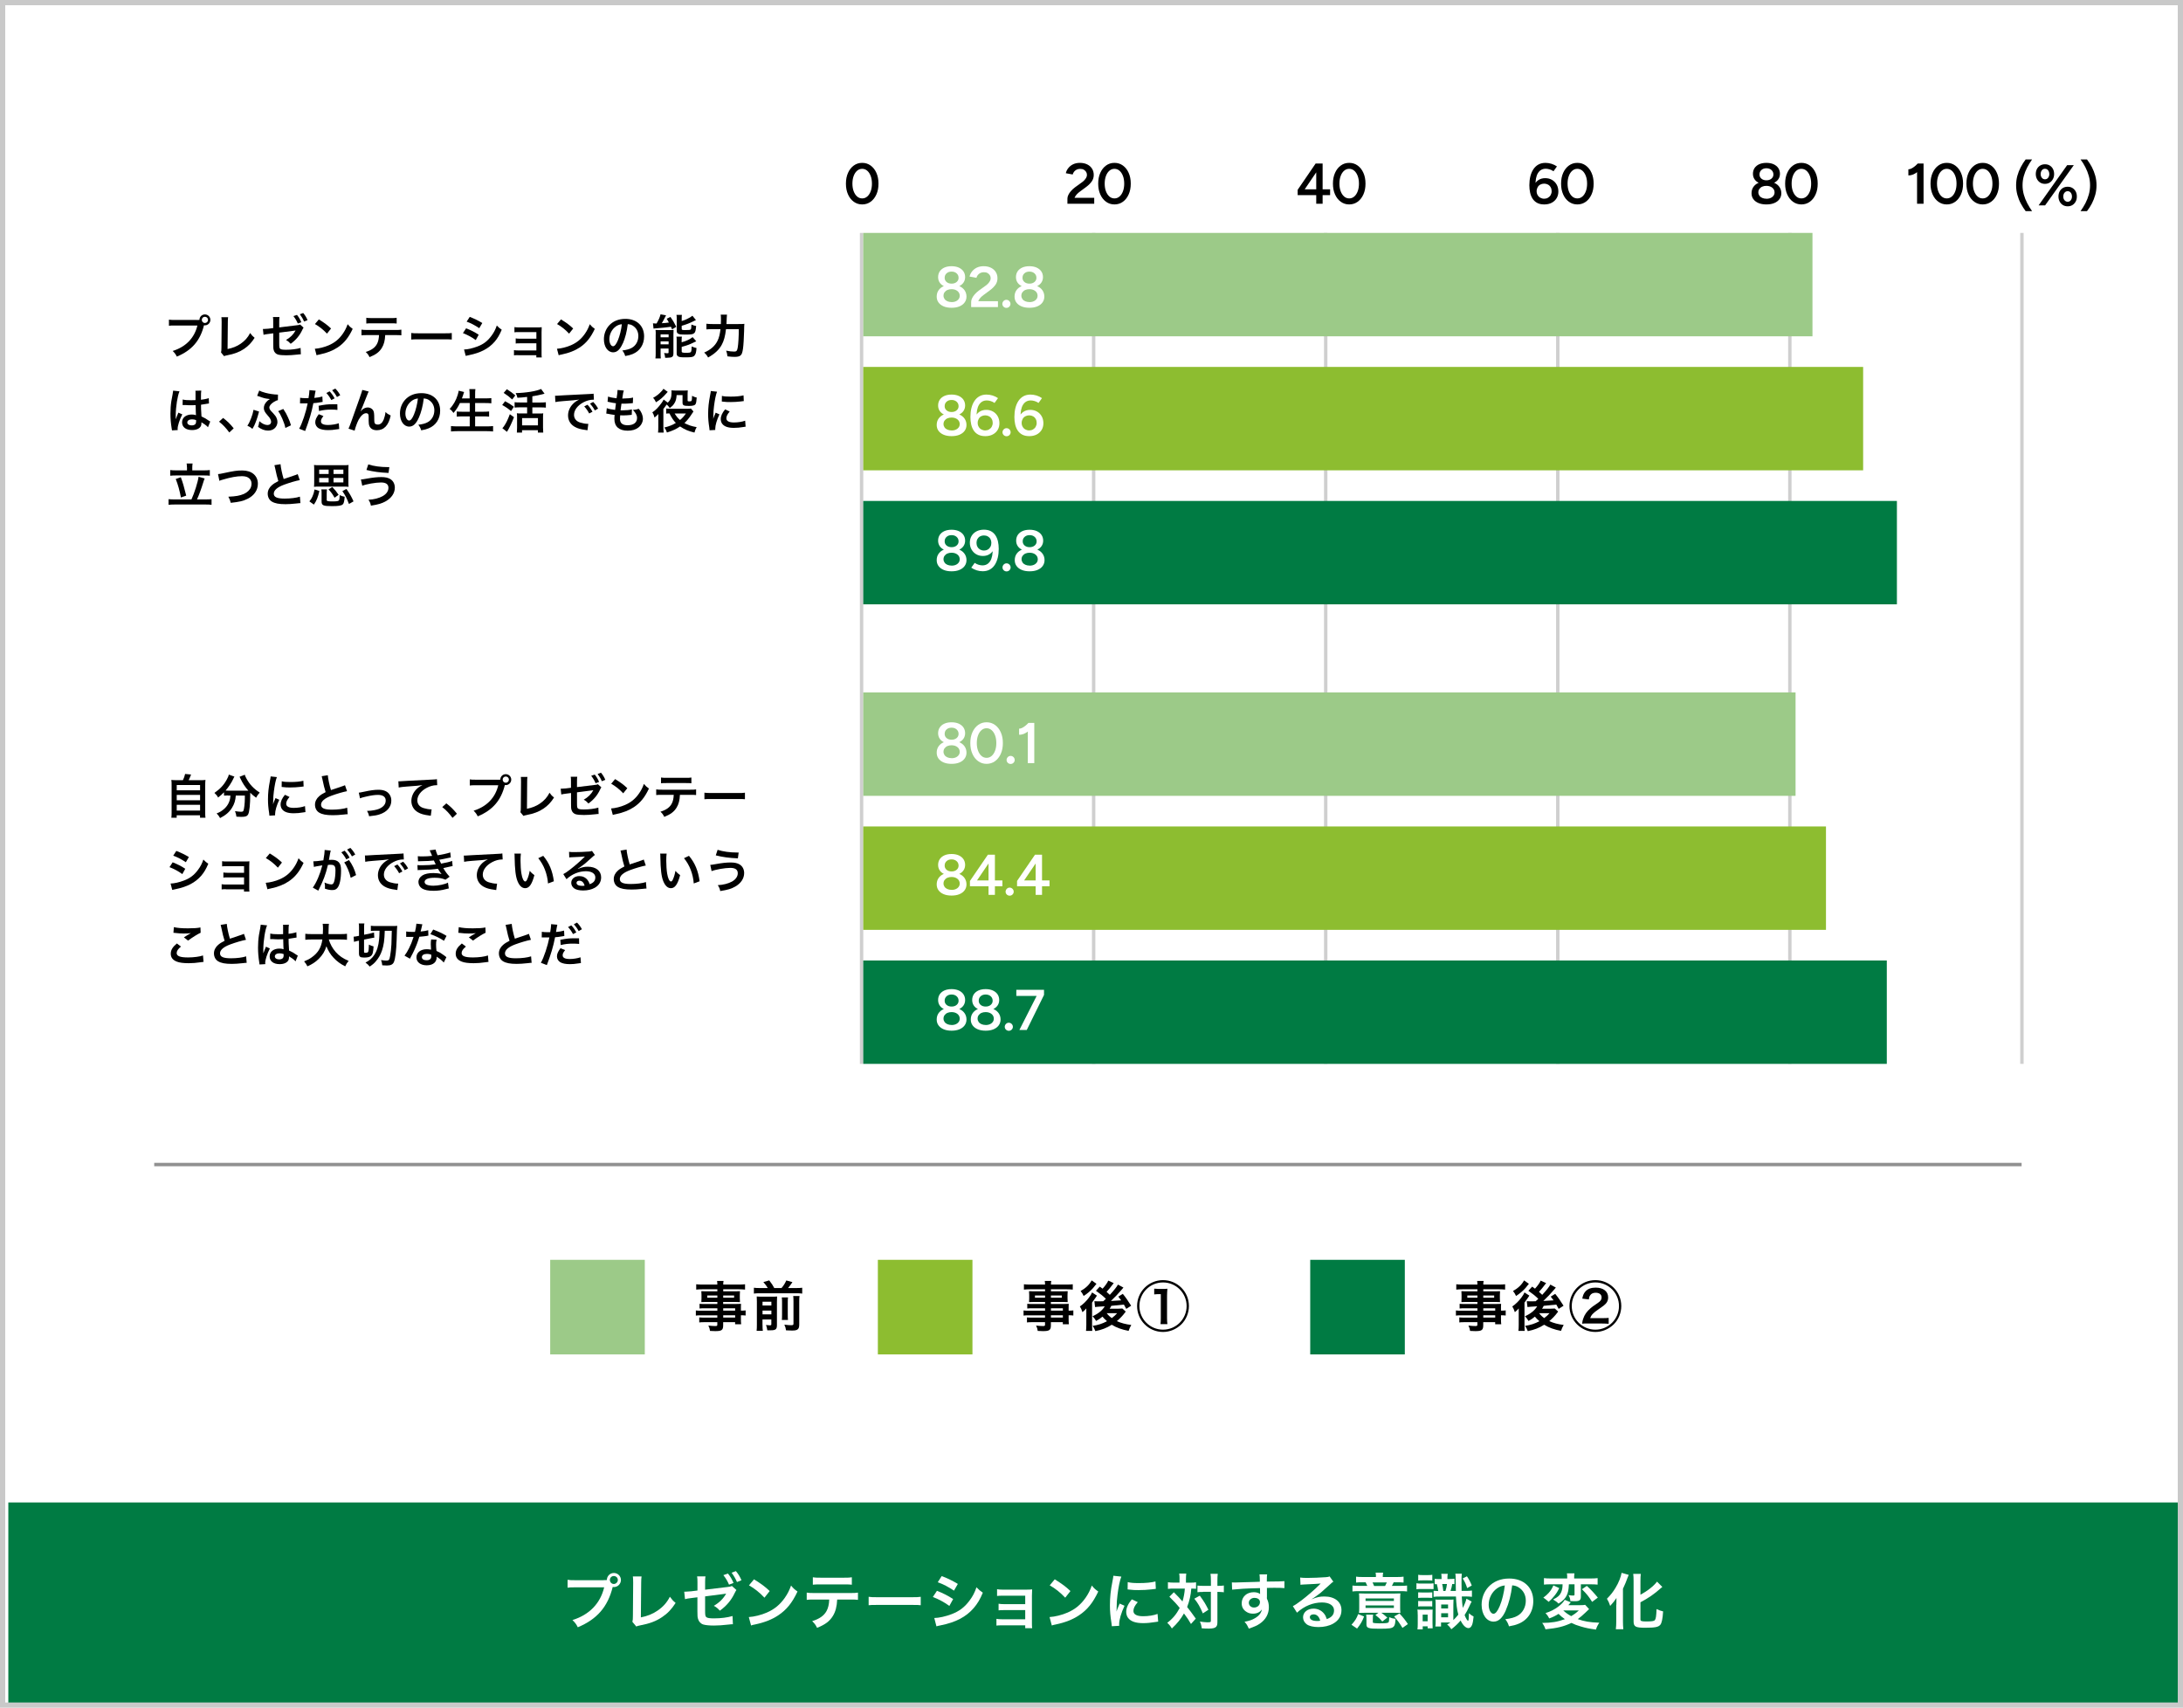 <?xml version="1.0" encoding="UTF-8"?><svg id="_レイヤー_2" xmlns="http://www.w3.org/2000/svg" xmlns:xlink="http://www.w3.org/1999/xlink" viewBox="0 0 417 326.21"><defs><style>.cls-1{fill:#007b43;}.cls-2,.cls-3{fill:#fff;}.cls-4{fill:#9cca88;}.cls-5{fill:#8dbd30;}.cls-6{stroke:#c9c9c9;}.cls-6,.cls-7,.cls-8{fill:none;stroke-miterlimit:10;}.cls-3{filter:url(#drop-shadow-1);}.cls-7{stroke:#cfcfcf;}.cls-7,.cls-8{stroke-width:.65px;}.cls-8{stroke:#909090;}</style><filter id="drop-shadow-1" filterUnits="userSpaceOnUse"><feOffset dx="1.94" dy="1.94"/><feGaussianBlur result="blur" stdDeviation="3.23"/><feFlood flood-color="#000" flood-opacity=".3"/><feComposite in2="blur" operator="in"/><feComposite in="SourceGraphic"/></filter></defs><g id="graphic"><rect class="cls-3" x="1.43" y=".5" width="414.91" height="325.21"/><path d="m386.94,40.33c-.34-.45-.64-.93-.92-1.45s-.5-1.08-.66-1.66c-.16-.58-.24-1.19-.24-1.82s.08-1.25.24-1.83c.16-.58.38-1.13.66-1.66.28-.52.58-1.01.92-1.45h1.23c-.34.47-.64.97-.92,1.5-.28.53-.5,1.09-.66,1.66-.16.57-.24,1.17-.24,1.77s.08,1.19.24,1.77c.16.58.38,1.13.66,1.66s.58,1.03.92,1.51h-1.23Z"/><path d="m390.63,35.12c-.34,0-.64-.08-.9-.24-.26-.16-.47-.38-.62-.67s-.23-.61-.23-.96.07-.69.22-.97c.15-.28.35-.5.62-.66.27-.16.57-.24.92-.24s.65.08.91.24c.26.16.47.38.61.66.15.28.22.6.22.97s-.08.68-.23.96-.36.51-.62.67c-.26.16-.57.24-.91.24Zm-1.21,4.11l5.45-7.68h1.27l-5.48,7.68h-1.24Zm1.21-4.98c.25,0,.45-.09.6-.29.15-.19.23-.43.23-.71s-.08-.53-.23-.72c-.15-.19-.35-.29-.6-.29s-.44.09-.59.29c-.15.19-.23.43-.23.72s.08.52.23.71c.15.19.35.29.59.29Zm4.34,5.16c-.34,0-.65-.08-.91-.24-.26-.16-.47-.38-.62-.67s-.23-.61-.23-.96.07-.69.22-.97c.15-.28.35-.5.62-.66.27-.16.57-.24.92-.24s.65.08.91.24c.26.16.47.38.62.66.15.28.22.6.22.97s-.07.68-.22.96-.36.51-.62.67c-.26.16-.57.24-.91.24Zm0-.87c.24,0,.44-.09.59-.29.15-.19.23-.43.23-.71s-.08-.54-.23-.73c-.15-.19-.35-.29-.59-.29s-.44.1-.6.29c-.16.19-.24.44-.24.73s.08.52.24.71c.16.19.36.29.6.29Z"/><path d="m398.66,40.33h-1.23c.34-.48.65-.98.93-1.51.27-.53.49-1.08.65-1.66.16-.58.24-1.17.24-1.77s-.08-1.2-.24-1.77c-.16-.57-.38-1.13-.65-1.66-.27-.53-.58-1.04-.93-1.5h1.23c.34.45.65.93.93,1.45.27.52.49,1.08.65,1.66.16.58.24,1.19.24,1.83s-.08,1.24-.24,1.82c-.16.58-.38,1.14-.65,1.66-.27.52-.58,1.01-.93,1.45Z"/><path d="m37.57,61.13c.27,0,.38,0,.53-.02,0-.59.46-1.05,1.04-1.05s1.05.47,1.05,1.04-.47,1.05-1.05,1.05c-.05,0-.11,0-.17-.02-.73,2.95-2.33,4.8-5.19,5.99-.23-.47-.39-.68-.79-1.08,2.5-.78,4.14-2.46,4.72-4.86h-4.3c-.67,0-.84,0-1.14.05v-1.17c.33.05.54.06,1.16.06h4.15Zm.98-.03c0,.33.26.6.59.6s.6-.27.6-.6-.26-.59-.6-.59-.59.26-.59.59Z"/><path d="m43.57,60.6c-.04.24-.04.47-.05.91l-.05,5.16c.94-.18,1.79-.52,2.47-.99.83-.57,1.39-1.19,1.84-2.07.35.47.47.6.86.92-.62.96-1.2,1.56-2.01,2.11-.9.6-1.82.96-3.29,1.24-.24.04-.35.08-.54.15l-.58-.7c.06-.24.08-.41.08-.93l.04-4.88q0-.63-.05-.93h1.28Z"/><path d="m57.99,62.59c-.11.15-.13.19-.25.44-.49,1.05-1.19,1.9-2.21,2.64-.34-.37-.51-.51-.9-.72.81-.46,1.43-1.07,1.83-1.82-.14.03-.21.04-.34.05-.81.09-1.27.15-2.78.36v2.03c0,.77.03.92.19,1.06.14.13.5.18,1.12.18,1.04,0,2.02-.13,2.77-.35l.05,1.22c-.23,0-.32,0-.55.04-.98.11-1.64.15-2.24.15-.73,0-1.26-.05-1.61-.15-.37-.12-.68-.44-.78-.83-.08-.28-.09-.42-.09-1.15v-2.07l-.85.11-.59.08c-.13.02-.23.04-.42.09l-.12-1.11h.22c.16,0,.55-.03.79-.05l.96-.12v-1.25c0-.44,0-.56-.05-.86h1.25c-.04.23-.05.42-.05.84v1.14l3.29-.4c.46-.05.49-.06.7-.15l.67.6Zm-1.26-2.44c.37.47.59.83.83,1.4l-.67.25c-.24-.56-.48-.96-.84-1.42l.68-.23Zm1.35,1.26c-.21-.5-.48-.96-.8-1.38l.64-.24c.37.44.59.8.83,1.36l-.67.27Z"/><path d="m60.14,66.62c.78-.04,1.85-.31,2.67-.67,1.13-.49,1.97-1.18,2.68-2.21.4-.58.65-1.07.92-1.81.35.42.5.56.96.89-.77,1.65-1.63,2.72-2.86,3.54-.92.61-2.04,1.06-3.44,1.35-.36.07-.39.08-.6.15l-.33-1.25Zm.77-5.61c1.07.67,1.63,1.08,2.33,1.74l-.78.98c-.72-.77-1.46-1.36-2.3-1.83l.75-.89Z"/><path d="m73.58,64.01c-.04,1.04-.24,1.79-.63,2.43-.48.79-1.14,1.29-2.36,1.78-.23-.46-.34-.62-.73-.99,1.08-.33,1.76-.81,2.14-1.51.24-.42.37-1,.4-1.71h-2.2c-.61,0-.82,0-1.15.04v-1.08c.34.05.54.06,1.17.06h5.28c.61,0,.82,0,1.17-.06v1.08c-.33-.04-.53-.04-1.15-.04h-1.93Zm-3.62-3.31c.33.05.51.06,1.17.06h3.47c.65,0,.83,0,1.17-.06v1.1c-.3-.04-.51-.04-1.15-.04h-3.5c-.63,0-.85,0-1.15.04v-1.1Z"/><path d="m78.57,63.61c.4.05.57.06,1.46.06h4.81c.89,0,1.07,0,1.46-.06v1.25c-.36-.04-.46-.04-1.47-.04h-4.8c-1.01,0-1.11,0-1.47.04v-1.25Z"/><path d="m89.04,62.71c.93.37,1.63.72,2.4,1.23l-.56,1.02c-.72-.53-1.53-.97-2.45-1.33l.61-.92Zm-.41,4.05c.69,0,1.67-.23,2.61-.59,1.12-.43,1.89-1.02,2.61-1.99.49-.65.77-1.19,1.05-2,.37.39.51.51.94.8-.42,1-.79,1.63-1.35,2.29-1.15,1.32-2.68,2.12-4.9,2.57-.33.06-.45.09-.63.14l-.32-1.23Zm1.1-6.23c.93.36,1.64.71,2.4,1.17l-.58.99c-.82-.55-1.63-.98-2.41-1.25l.59-.91Z"/><path d="m98.99,67.84c-.45,0-.59,0-.81.04v-1c.24.05.46.06.81.06h3.47v-1.36h-3.14c-.45,0-.59,0-.81.04v-.98c.24.04.45.06.81.06h3.14v-1.26h-3.38c-.44,0-.58,0-.81.04v-1c.25.05.45.06.81.06h3.56c.33,0,.58,0,.84-.04-.02.33-.03.55-.03.95v4.14c0,.34,0,.48.04.69h-1.04v-.42h-3.46Z"/><path d="m106.39,66.62c.78-.04,1.85-.31,2.67-.67,1.13-.49,1.97-1.18,2.68-2.21.4-.58.65-1.07.92-1.81.35.42.5.56.96.89-.77,1.65-1.63,2.72-2.86,3.54-.92.61-2.04,1.06-3.44,1.35-.36.07-.39.08-.6.15l-.33-1.25Zm.77-5.61c1.08.67,1.64,1.08,2.33,1.74l-.78.98c-.72-.77-1.46-1.36-2.3-1.83l.75-.89Z"/><path d="m118.96,65.6c-.52,1.17-1.09,1.7-1.83,1.7-1.03,0-1.77-1.05-1.77-2.5,0-.99.35-1.92.99-2.63.76-.83,1.83-1.26,3.11-1.26,2.17,0,3.58,1.32,3.58,3.35,0,1.56-.81,2.81-2.19,3.37-.43.18-.79.27-1.42.38-.15-.48-.26-.68-.55-1.06.83-.11,1.37-.25,1.8-.5.79-.43,1.26-1.29,1.26-2.26,0-.87-.39-1.57-1.11-2.01-.28-.16-.52-.23-.91-.27-.17,1.42-.49,2.66-.94,3.69Zm-1.33-3.23c-.76.54-1.23,1.47-1.23,2.44,0,.74.32,1.33.71,1.33.3,0,.6-.38.93-1.16.34-.81.64-2.03.75-3.05-.47.05-.79.18-1.17.44Z"/><path d="m124.74,61.76c.12.02.35.03.43.03.02,0,.05,0,.11,0h.14c.41-.7.63-1.22.76-1.75l1.05.19c-.07.12-.11.2-.17.33-.11.24-.43.84-.64,1.18.58-.04.79-.05,1.35-.13-.16-.32-.22-.4-.42-.72l.72-.35c.42.58.69,1.05,1.12,1.89l-.81.48c-.1-.23-.14-.34-.21-.49-.58.09-2.11.25-2.74.29-.23,0-.45.04-.59.06l-.11-1Zm.52,2.09c0-.32,0-.56-.04-.83.2.02.36.03.65.03h1.99c.37,0,.58,0,.81-.04-.02.25-.03.4-.03.85v3.6c0,.39-.07.6-.25.71-.19.12-.48.17-.95.17-.08,0-.22,0-.38,0-.03-.32-.08-.57-.2-.92.17.04.41.06.61.06s.23-.03.24-.16v-.75h-1.52v.89c0,.42,0,.71.04,1h-1.03c.04-.31.05-.54.05-.99v-3.61Zm.93.58h1.53v-.56h-1.53v.56Zm0,1.34h1.53v-.56h-1.53v.56Zm4.03-4.45c.47-.14.7-.23,1-.38.51-.24.77-.4,1.05-.63l.67.83q-.19.08-.63.3c-.58.29-1.28.56-2.09.79v.57c0,.22.08.25.65.25.73,0,.94-.03,1.06-.12.1-.09.14-.27.15-.94.31.14.59.23.9.28-.07.85-.15,1.16-.36,1.36-.23.23-.58.28-1.76.28-.72,0-1-.03-1.24-.13-.25-.1-.35-.27-.35-.6v-2.25c0-.34,0-.57-.05-.78h1.04c-.04.2-.04.38-.04.73v.42Zm0,4.06c.87-.24,1.52-.54,2.09-.98l.69.79c-.26.14-1.15.54-1.43.65-.44.16-.53.19-1.35.42v.85c0,.15.05.21.23.24.14.04.32.04.64.04.6,0,.82-.04.9-.18.08-.12.14-.51.14-1.04.27.14.6.24.92.31-.06.85-.16,1.19-.4,1.45-.24.27-.56.33-1.7.33-.89,0-1.17-.04-1.41-.18-.21-.13-.28-.29-.28-.59v-2.38c0-.42,0-.59-.04-.8h1.04c-.04.19-.05.35-.05.75v.3Z"/><path d="m141.02,61.9c.54,0,.86,0,1.17-.04q-.04.35-.05,1.36c-.03,1.24-.12,2.76-.21,3.36-.12.83-.24,1.15-.52,1.35-.23.17-.57.24-1.07.24-.42,0-.81-.03-1.38-.1-.05-.46-.12-.72-.25-1.09.58.12,1.1.18,1.55.18.42,0,.56-.16.66-.77.12-.68.2-2.08.21-3.52h-2.45c-.15,1.34-.4,2.25-.82,3.01-.52.95-1.35,1.71-2.6,2.41-.2-.38-.43-.67-.75-.94,1.24-.54,2.06-1.26,2.55-2.25.28-.55.45-1.25.57-2.23h-1.57c-.46,0-.81.02-1.12.05v-1.08c.33.04.63.06,1.15.06h1.61c.02-.36.02-.45.02-.92,0-.43-.02-.7-.05-.88h1.2q-.04.23-.1,1.8h2.29Z"/><path d="m32.85,82.23c0-.09,0-.14-.05-.35-.17-1.06-.24-1.92-.24-2.87,0-.81.05-1.61.17-2.39q.05-.27.24-1.29c.06-.32.1-.58.1-.67v-.04l1.22.13c-.37.79-.71,2.96-.72,4.53q0,.33,0,.47v.14c0,.07,0,.09,0,.19h0q.05-.1.11-.26c.02-.06.06-.16.11-.31q.08-.19.17-.41s.03-.05.11-.28l.75.33c-.53,1.05-.89,2.17-.89,2.76,0,.06,0,.07.02.24l-1.08.06Zm2.04-5.92c.42.11.89.14,1.63.14.32,0,.52,0,.83-.02,0-.53,0-.98,0-1.36,0-.2,0-.33-.03-.43l1.13-.03c-.05.25-.06.69-.06,1.33v.42c.47-.05.87-.13,1.22-.22q.05-.02.2-.07l.07-.02.04,1.02c-.09,0-.1,0-.26.04-.31.06-.78.14-1.26.2v.2c0,.51,0,.52.09,2.04.65.31.88.43,1.42.82.12.08.16.11.25.15l-.43,1.09c-.15-.18-.42-.42-.68-.58-.31-.2-.51-.33-.57-.37v.13c0,.2-.03.38-.07.51-.21.53-.84.85-1.72.85-1.18,0-1.91-.56-1.91-1.48s.77-1.49,1.86-1.49c.33,0,.56.04.8.13-.03-.23-.04-.67-.07-1.92-.36,0-.58.02-.81.02-.33,0-.7,0-1.12-.04-.13,0-.23,0-.27,0-.08,0-.14,0-.15,0-.05,0-.07,0-.09,0,0,0-.03,0-.05,0l.02-1.04Zm1.83,3.79c-.58,0-.94.23-.94.6,0,.33.33.56.83.56.33,0,.6-.1.73-.28.08-.11.12-.24.12-.49v-.24c-.3-.11-.47-.14-.74-.14Z"/><path d="m42.61,79.83c.83.63,1.34,1.13,2.03,1.99l-.84.79c-.66-.89-1.17-1.44-1.96-2.06l.77-.71Z"/><path d="m49.48,78.62c-.04.13-.04.14-.11.4-.19.74-.52,1.67-.81,2.29-.04.07-.15.28-.34.61-.38-.31-.54-.41-.97-.6.29-.42.45-.74.72-1.44.23-.58.36-1.05.46-1.6l1.05.33Zm3.63-2.19c-.24.04-.46.14-.77.33-.58.36-.89.75-.89,1.08,0,.1.04.24.08.33.09.18.13.22.67.79.33.36.51.6.62.86.12.27.18.54.18.79,0,.47-.22.94-.58,1.24-.32.27-.72.4-1.23.4-.64,0-1.26-.23-1.9-.71.14-.4.17-.56.25-1.09.51.47,1.07.74,1.55.74.42,0,.7-.25.7-.62,0-.15-.05-.32-.14-.51-.11-.23-.21-.35-.56-.75-.52-.59-.69-.92-.69-1.37,0-.42.17-.81.5-1.18.18-.21.28-.28.65-.53q-.1,0-.3-.04c-.54-.05-1.02-.18-1.82-.48-.15-.05-.18-.06-.31-.1l.4-1.01c.26.15.63.29,1.2.44.66.18,1.69.33,2.2.33.03,0,.09,0,.18,0l-.02,1.07Zm1,1.68c.45.69.65,1.03.89,1.59.29.62.42.98.58,1.54l-1.07.51c-.09-.5-.27-1.04-.58-1.76-.3-.7-.54-1.13-.8-1.45l.98-.42Z"/><path d="m57.3,75.98c.33.05.69.08,1.21.08.11,0,.21,0,.42,0,.08-.43.17-1.13.17-1.38,0-.04,0-.09,0-.16l1.19.11c-.05.2-.06.24-.14.7-.02.11-.04.24-.06.4,0,.04-.03.12-.05.28.59-.05,1.12-.14,1.54-.27l.05,1.04s-.07,0-.08,0l-.21.04c-.6.11-1.26.19-1.48.19-.33,1.74-.79,3.25-1.57,5.32l-1.14-.44c.59-1.05,1.31-3.22,1.62-4.84h-.29s-.43,0-.43,0h-.21c-.13,0-.29,0-.36,0-.05,0-.09,0-.17,0l.02-1.05Zm4.48,3.5c-.36.46-.47.68-.47,1,0,.46.45.7,1.36.7.66,0,1.53-.14,2.05-.33l.08,1.1c-.16.02-.21.03-.44.06-.75.12-1.15.15-1.68.15-.8,0-1.38-.12-1.82-.36-.39-.23-.64-.66-.64-1.11,0-.48.17-.89.67-1.57l.89.36Zm2.68-1.18c-.43-.04-.69-.06-1.14-.06-.89,0-1.49.06-2.38.27l-.08-1c1.27-.24,1.72-.29,2.69-.29.27,0,.48,0,.89,0l.02,1.07Zm-1.49-3.54c.4.42.64.77.95,1.33l-.63.33c-.3-.55-.55-.91-.95-1.35l.63-.32Zm1.4,1.09c-.27-.5-.57-.92-.92-1.31l.6-.32c.41.42.66.76.94,1.27l-.62.35Z"/><path d="m68.91,78.56q.05-.06.17-.2c.29-.32.76-.53,1.17-.53s.81.21,1.01.52c.18.29.23.61.23,1.65,0,.65.04.83.2.97.1.08.26.13.48.13.48,0,.87-.33,1.13-.97.16-.41.3-.97.34-1.44.3.31.43.4.99.68-.39,1.87-1.27,2.81-2.64,2.81-.7,0-1.19-.27-1.42-.79-.1-.24-.15-.56-.15-1v-.09c0-.33,0-.54,0-.63,0-.28-.02-.42-.07-.53-.06-.13-.23-.21-.41-.21-.49,0-.99.45-1.44,1.26-.27.51-.64,1.52-.76,2.07l-1.17-.38c.13-.26.21-.48.5-1.26q2.08-5.77,2.14-6.14l1.22.31c-.13.24-.17.34-.44,1.04-.52,1.32-.91,2.3-1.11,2.73l.02.02Z"/><path d="m80,79.79c-.51,1.17-1.09,1.7-1.83,1.7-1.03,0-1.77-1.05-1.77-2.5,0-.99.35-1.92.99-2.63.76-.83,1.82-1.26,3.11-1.26,2.17,0,3.58,1.32,3.58,3.35,0,1.56-.81,2.81-2.2,3.37-.43.18-.79.27-1.42.38-.15-.48-.26-.68-.55-1.06.83-.11,1.37-.25,1.8-.5.79-.43,1.26-1.29,1.26-2.26,0-.87-.39-1.57-1.11-2.01-.28-.16-.51-.23-.91-.27-.17,1.42-.49,2.66-.94,3.69Zm-1.33-3.23c-.76.54-1.23,1.47-1.23,2.44,0,.74.32,1.33.71,1.33.3,0,.61-.38.93-1.16.34-.81.64-2.03.75-3.05-.47.05-.79.18-1.17.44Z"/><path d="m87.86,76.98c-.37.78-.73,1.32-1.23,1.9-.23-.34-.44-.56-.74-.77.68-.69,1.22-1.63,1.53-2.64.12-.39.16-.58.2-.84l1.03.25q-.02.07-.08.24c-.03.06-.03.07-.09.3-.04.14-.13.36-.24.68h1.47v-.69c0-.47-.02-.75-.06-1.08h1.16c-.04.3-.05.6-.05,1.07v.7h1.88c.46,0,.85-.02,1.22-.05v.99c-.39-.04-.76-.05-1.19-.05h-1.91v1.66h1.56c.45,0,.81-.02,1.11-.05v.99c-.33-.04-.69-.05-1.11-.05h-1.56v1.91h2.17c.51,0,.89-.02,1.26-.06v1.03c-.42-.04-.75-.06-1.23-.06h-5.53c-.47,0-.86.02-1.28.06v-1.03c.39.04.78.06,1.26.06h2.32v-1.91h-1.39c-.42,0-.79.02-1.09.05v-.99c.29.04.59.05,1.08.05h1.4v-1.66h-1.84Z"/><path d="m96.48,76.64c.67.35,1.06.59,1.68,1.06l-.54.82c-.63-.52-1.02-.79-1.69-1.15l.55-.73Zm1.7,3.06c-.42,1.08-.9,2.1-1.34,2.79l-.88-.7c.1-.09.21-.22.33-.4.41-.59.72-1.25,1.1-2.27l.79.57Zm-1.35-5.35c.77.5,1.01.68,1.6,1.18l-.59.78c-.56-.52-.91-.79-1.63-1.26l.61-.7Zm3.87,1.47c-.9.1-1.08.12-1.86.16-.07-.35-.14-.52-.34-.89,1.96-.04,4.02-.38,4.86-.79l.66.9q-.15.04-.44.12c-.44.12-1.25.28-1.89.38v1.19h1.57c.43,0,.75-.02,1.01-.05v1.03c-.26-.04-.58-.05-1-.05h-1.58v1.17h1.37c.32,0,.55,0,.71-.04-.03.21-.04.49-.04.81v1.94c0,.35.02.69.04.93h-1.02v-.45h-3.03v.45h-.99c.02-.24.04-.59.04-.94v-1.97c0-.29,0-.53-.04-.78.21.03.39.04.71.04h1.25v-1.17h-1.4c-.38,0-.7.02-.99.05v-1.03c.26.04.59.05.99.05h1.4v-1.07Zm-.97,5.43h3.03v-1.39h-3.03v1.39Z"/><path d="m106.01,75.59c.2,0,.3,0,.34,0q.16,0,1.49-.09c.66-.04,2.2-.12,4.62-.23.74-.04.79-.04.93-.07l.06,1.15q-.1,0-.19,0c-.54,0-1.21.18-1.79.49-1.15.6-1.82,1.5-1.82,2.41,0,.7.44,1.25,1.2,1.47.44.14,1.02.24,1.35.24,0,0,.09,0,.18,0l-.16,1.23c-.12-.03-.14-.03-.31-.05-.99-.13-1.56-.29-2.11-.6-.83-.47-1.29-1.24-1.29-2.18,0-.77.31-1.53.86-2.12.34-.37.67-.62,1.26-.91-.73.11-1.29.16-3.04.29-.8.06-1.22.12-1.5.18l-.06-1.18Zm6.22,1.73c.4.42.64.77.95,1.33l-.63.33c-.3-.55-.55-.91-.95-1.35l.63-.32Zm1.4,1.09c-.27-.5-.57-.92-.92-1.31l.6-.32c.41.42.66.76.94,1.27l-.62.35Z"/><path d="m115.91,77.96c.42.16.67.22,1.59.34.04-.33.12-.93.16-1.27-.53-.07-.68-.09-1.29-.23-.13-.03-.17-.04-.31-.06l.09-.99c.38.14,1.02.27,1.63.33.13-.76.18-1.23.18-1.5,0-.03,0-.04,0-.09l1.2.11c-.1.28-.13.42-.29,1.53,1.02-.02,1.54-.06,2.06-.19l-.04,1.06c-.12,0-.16.02-.36.04-.65.05-.94.07-1.26.07-.09,0-.17,0-.56,0-.09.66-.12.84-.17,1.27.27,0,.34,0,.44,0,.64,0,1.29-.06,1.73-.18l-.03,1.04c-.09,0-.12,0-.27.03-.4.04-.93.08-1.36.08-.14,0-.23,0-.58-.02-.03.24-.04.48-.04.64,0,.44.1.72.33.93.26.23.62.33,1.12.33,1.15,0,1.81-.51,1.81-1.39,0-.52-.27-1.03-.81-1.53.51-.04.7-.07,1.12-.23.23.26.33.4.42.57.23.4.39.91.39,1.33,0,.64-.32,1.26-.87,1.69-.51.4-1.19.6-2.04.6-1.64,0-2.54-.79-2.54-2.24,0-.23,0-.46.05-.77-.54-.07-.89-.13-1.26-.21-.19-.04-.22-.04-.34-.05l.1-1.04Z"/><path d="m129.25,75.48c-.05.77-.17,1.18-.48,1.64-.2.31-.4.51-.83.83-.19-.3-.33-.45-.59-.68-.17.25-.31.43-.41.56-.14.18-.15.18-.22.29v3.37c0,.45.02.8.06,1.14h-1.08c.04-.26.05-.66.05-1.14v-1.92s0-.13,0-.25v-.24c-.16.21-.42.44-.72.68-.1-.41-.22-.69-.42-.99.67-.45,1.14-.94,1.76-1.79.22-.3.3-.44.4-.66l.79.59c.53-.5.72-.99.72-1.93,0-.15,0-.24-.03-.41.23.02.37.03.71.03h1.75c.34,0,.46,0,.67-.03-.02.18-.03.31-.03.64v1.28c0,.14.06.18.33.18.48,0,.49-.04.52-1.06.42.21.58.27.89.33-.05.73-.11,1.07-.23,1.26-.14.24-.51.34-1.26.34-1.02,0-1.22-.11-1.22-.65v-1.42h-1.14Zm-1.69-.64q-.08.09-.24.27c-.71.81-1.18,1.22-2.01,1.73-.2-.41-.31-.59-.56-.84.66-.36,1.13-.72,1.63-1.28.21-.23.28-.32.35-.46l.82.59Zm4.9,3.77q-.14.18-.42.63c-.38.59-.84,1.15-1.3,1.57.67.37,1.36.61,2.34.78-.23.4-.27.52-.42,1.04-1.17-.28-1.87-.58-2.75-1.17-.75.51-1.43.82-2.51,1.16-.11-.37-.22-.58-.49-.96.94-.23,1.51-.46,2.19-.87-.44-.45-.79-.96-1.22-1.82-.33,0-.43,0-.62.04v-.98c.21.04.42.05.74.05h3.34c.33,0,.51,0,.63-.05l.5.57Zm-3.59.37c.39.62.61.89,1.03,1.25.44-.36.7-.65,1.13-1.25h-2.16Z"/><path d="m135.54,82.18c0-.16-.02-.22-.04-.42-.17-1.09-.23-1.79-.23-2.7,0-1.17.11-2.19.37-3.53.1-.51.12-.6.14-.84l1.19.13c-.22.53-.42,1.54-.57,2.7-.09.68-.13,1.21-.14,2,0,.2,0,.27-.02.5.1-.32.12-.38.47-1.19l.72.32c-.5,1.05-.8,2.1-.8,2.74,0,.05,0,.13,0,.24l-1.09.06Zm3.85-3.57c-.45.52-.64.91-.64,1.3,0,.51.5.79,1.44.79.79,0,1.58-.13,2.15-.34l.09,1.15c-.13,0-.16.02-.37.05-.72.12-1.27.17-1.87.17-1.12,0-1.84-.25-2.24-.79-.17-.23-.27-.56-.27-.88,0-.59.27-1.19.83-1.86l.89.42Zm-1.49-2.99c.41.11.89.14,1.67.14,1,0,1.86-.08,2.46-.24l.05,1.09c-.07,0-.21.03-.64.08-.58.07-1.26.11-1.93.11s-.67,0-1.63-.1l.02-1.08Z"/><path d="m36.57,95.4c.55-1.15,1.25-3.39,1.36-4.33l1.17.33c-.1.19-.11.24-.31.87-.33,1.08-.8,2.36-1.16,3.13h1.63c.46,0,.84-.02,1.15-.05v1.08c-.32-.05-.67-.06-1.15-.06h-5.89c-.48,0-.88.02-1.17.06v-1.08c.32.04.69.05,1.17.05h3.21Zm-.86-6.16c0-.26-.02-.45-.06-.7h1.14c-.04.22-.06.44-.06.7v.61h2.18c.49,0,.88-.02,1.17-.06v1.08c-.3-.04-.7-.05-1.17-.05h-5.25c-.45,0-.85.02-1.14.05v-1.08c.27.04.65.06,1.14.06h2.06v-.61Zm-1.17,1.92c.4,1.08.61,1.81,1.03,3.51l-1.01.36c-.24-1.28-.56-2.46-.99-3.53l.98-.34Z"/><path d="m41.65,90.56c.31-.03.45-.04,1.06-.18,2.06-.44,2.55-.51,3.6-.51,1.79,0,2.95,1,2.95,2.54,0,1.23-.72,2.27-2,2.89-.82.41-1.53.57-3.18.75-.12-.49-.2-.68-.46-1.17,1.45-.06,2.2-.2,2.97-.53.65-.29,1.18-.8,1.36-1.34.06-.18.1-.41.1-.64,0-.5-.25-.93-.69-1.17-.29-.16-.67-.24-1.17-.24-.94,0-2.1.21-3.56.64-.46.13-.53.15-.72.25l-.26-1.28Z"/><path d="m53.59,88.67c.04.61.31,1.91.6,2.83q.59-.22,2.34-.79c.16-.05.21-.07.34-.14l.39,1.14c-.79.15-1.97.5-2.98.87-1.32.49-1.98,1.07-1.98,1.72s.61.94,2.07.94c1.13,0,2.24-.14,2.92-.37l.1,1.24c-.2,0-.24,0-.73.06-.98.1-1.48.14-2.11.14-1.26,0-2.04-.15-2.62-.5-.5-.3-.79-.86-.79-1.51,0-.61.29-1.18.8-1.62.35-.3.64-.48,1.23-.78-.23-.73-.38-1.34-.61-2.45-.09-.43-.1-.45-.14-.59l1.17-.19Z"/><path d="m59.1,95.77c.29-.35.41-.54.58-.92.19-.43.28-.72.41-1.36l.92.3c-.3,1.26-.53,1.83-1.05,2.6l-.86-.62Zm7.45-3.66c0,.39,0,.61.04.88-.28-.03-.58-.04-.93-.04h-4.76c-.33,0-.66,0-.92.04.03-.29.04-.51.04-.88v-2.35c0-.42,0-.68-.04-.94.23.04.52.04.93.04h4.74c.42,0,.7,0,.94-.04-.03.24-.04.51-.04.94v2.35Zm-5.58-2.4v.83h1.81v-.83h-1.81Zm0,1.59v.85h1.81v-.85h-1.81Zm1.43,4.14c0,.29.16.34,1.11.34.82,0,1.14-.05,1.25-.23.08-.13.11-.35.13-.97.33.16.58.24.95.31-.08.94-.17,1.3-.39,1.48-.26.22-.84.31-2.01.31-1.71,0-2.01-.13-2.01-.9v-1.43c0-.49,0-.63-.05-.86h1.08c-.04.23-.05.39-.05.86v1.08Zm1.51-.36c-.36-.65-.66-1.08-1.16-1.59l.72-.46c.53.54.79.86,1.21,1.49l-.78.56Zm1.68-4.54v-.83h-1.88v.83h1.88Zm0,1.61v-.85h-1.88v.85h1.88Zm1.07,4.12c-.41-1.08-.68-1.62-1.26-2.46l.77-.41c.57.79.98,1.49,1.36,2.37l-.87.5Z"/><path d="m68.94,91.59q.23,0,1.05-.15c1.28-.23,2.07-.31,2.84-.31s1.29.12,1.71.37c.56.33.88.94.88,1.65,0,1.03-.62,1.97-1.72,2.59-.74.42-1.37.62-2.85.85-.09-.48-.19-.71-.47-1.13,1.05-.04,2.02-.3,2.72-.69.71-.4,1.1-.97,1.1-1.59,0-.68-.48-1.02-1.42-1.02-1.02,0-2.83.32-3.58.62l-.26-1.2Zm1.41-2.88c1,.33,2.34.52,3.77.52h.25l-.15,1.11c-1.64-.07-2.89-.24-4.22-.57l.35-1.07Z"/><path d="m34.94,149.03c.2-.4.33-.78.42-1.19l1.14.11c-.16.43-.3.74-.46,1.08h2.1c.52,0,.78,0,1.11-.05-.04.31-.05.55-.05,1.11v5.06c0,.53,0,.76.05,1.05h-1.04v-.46h-4.46v.46h-1.02c.04-.23.05-.62.05-1.05v-5.06c0-.54,0-.79-.05-1.11.33.04.58.05,1.1.05h1.1Zm-1.18,1.94h4.46v-1.02h-4.46v1.02Zm0,1.9h4.46v-1.03h-4.46v1.03Zm0,1.96h4.46v-1.09h-4.46v1.09Z"/><path d="m43.56,151.94c-.31,0-.53.02-.77.04v-.64c-.43.44-.66.64-1.13,1-.15-.31-.37-.58-.7-.88,1.12-.78,1.8-1.52,2.38-2.59.22-.4.32-.64.36-.91l1.08.39c-.09.14-.14.22-.24.46-.33.71-.87,1.52-1.45,2.2.24.02.29.02.47.02h3.32c.22,0,.34,0,.56,0-.63-.71-1.1-1.43-1.49-2.27-.04-.09-.13-.27-.19-.38l1-.39c.06.24.15.42.35.79.6,1.08,1.37,1.9,2.5,2.62-.38.44-.45.54-.69.98-.5-.37-.72-.56-1.12-.95v.31c0,1.87-.15,3.3-.38,3.78-.2.4-.52.52-1.33.52-.18,0-.33,0-.93-.04-.04-.4-.11-.61-.27-1.06.43.07.83.12,1.09.12.33,0,.43-.04.51-.17.14-.27.28-1.46.28-2.4v-.52h-1.73c-.07.94-.27,1.6-.71,2.31-.5.83-1.23,1.45-2.29,1.99-.17-.33-.32-.53-.66-.89.56-.21.93-.43,1.4-.83.63-.54,1.03-1.24,1.18-2.06.03-.15.04-.26.05-.52h-.48Z"/><path d="m51.46,155.8c0-.16-.02-.22-.04-.42-.17-1.09-.23-1.79-.23-2.7,0-1.17.11-2.19.37-3.53.1-.51.12-.6.14-.84l1.19.13c-.22.53-.42,1.54-.57,2.7-.09.68-.13,1.21-.14,2,0,.2,0,.27-.02.5.1-.32.12-.38.47-1.19l.72.32c-.5,1.05-.8,2.1-.8,2.74,0,.05,0,.13,0,.24l-1.09.06Zm3.85-3.57c-.45.52-.64.91-.64,1.3,0,.51.5.79,1.44.79.79,0,1.58-.13,2.15-.34l.09,1.15c-.13,0-.16.02-.37.05-.72.12-1.27.17-1.87.17-1.12,0-1.84-.25-2.24-.79-.17-.23-.27-.56-.27-.88,0-.59.27-1.19.83-1.86l.89.42Zm-1.49-2.99c.41.11.89.14,1.67.14,1,0,1.86-.08,2.46-.24l.05,1.09c-.07,0-.21.03-.64.08-.58.07-1.26.11-1.93.11s-.67,0-1.63-.1l.02-1.08Z"/><path d="m62.62,148.09c.04.6.31,1.91.6,2.83q.59-.22,2.34-.79c.16-.05.21-.07.34-.14l.39,1.14c-.79.15-1.97.5-2.98.87-1.32.49-1.98,1.07-1.98,1.72s.61.94,2.07.94c1.13,0,2.24-.14,2.92-.37l.1,1.24c-.2,0-.24,0-.73.06-.98.1-1.48.13-2.11.13-1.26,0-2.04-.15-2.62-.5-.5-.3-.79-.86-.79-1.51,0-.61.29-1.18.8-1.62.35-.3.64-.48,1.23-.78-.23-.73-.38-1.34-.61-2.45-.09-.43-.1-.45-.14-.59l1.17-.19Z"/><path d="m68.56,151.41q.25-.02.94-.17c1.23-.27,2.04-.38,2.79-.38,1.03,0,1.73.3,2.13.92.23.34.33.72.33,1.17,0,1.2-.85,2.18-2.29,2.63-.56.17-.79.21-1.96.34-.09-.45-.16-.62-.39-1.03h.14c.33,0,.84-.05,1.28-.14.7-.14,1.1-.3,1.51-.61.43-.33.64-.72.64-1.22,0-.7-.52-1.08-1.48-1.08-.62,0-1.32.1-2.38.35-.58.13-.74.18-1.05.31l-.23-1.08Z"/><path d="m76.08,149.24c.2,0,.3,0,.34,0q.16,0,1.49-.09c.51-.03,2.01-.11,4.51-.23.74-.04.88-.04,1.04-.09l.06,1.16q-.1,0-.19,0c-.54,0-1.21.18-1.79.49-1.15.6-1.82,1.5-1.82,2.41,0,.71.44,1.25,1.2,1.47.44.14,1.02.24,1.35.24,0,0,.09,0,.18,0l-.16,1.23c-.11-.03-.15-.04-.31-.05-.99-.13-1.56-.29-2.11-.6-.83-.47-1.29-1.24-1.29-2.18,0-.77.31-1.53.86-2.13.34-.37.67-.61,1.26-.9-.73.11-1.08.14-3.04.28-.6.04-1.15.11-1.5.18l-.06-1.17Z"/><path d="m85.25,153.45c.83.63,1.34,1.13,2.03,1.99l-.84.79c-.66-.89-1.17-1.44-1.96-2.06l.77-.71Z"/><path d="m95.04,148.95c.27,0,.38,0,.53-.02,0-.59.46-1.05,1.04-1.05s1.05.47,1.05,1.04-.47,1.05-1.05,1.05c-.05,0-.11,0-.17-.02-.73,2.95-2.33,4.8-5.18,5.99-.24-.47-.39-.68-.79-1.08,2.5-.78,4.14-2.46,4.71-4.86h-4.3c-.67,0-.84,0-1.14.05v-1.17c.33.05.54.06,1.16.06h4.15Zm.98-.03c0,.33.26.6.59.6s.6-.27.6-.6-.26-.59-.6-.59-.59.26-.59.59Z"/><path d="m100.75,148.42c-.04.24-.05.47-.05.91l-.04,5.16c.94-.18,1.79-.52,2.47-.99.83-.57,1.39-1.19,1.84-2.07.35.47.47.6.86.92-.62.96-1.2,1.56-2.01,2.11-.9.6-1.82.96-3.29,1.24-.24.04-.35.08-.54.15l-.58-.7c.06-.24.08-.41.08-.93l.04-4.88q0-.63-.04-.93h1.28Z"/><path d="m114.87,150.4c-.11.15-.13.19-.25.44-.49,1.05-1.19,1.9-2.21,2.64-.34-.37-.51-.51-.9-.72.81-.46,1.43-1.07,1.83-1.82-.14.03-.21.04-.34.05-.81.09-1.27.15-2.78.36v2.03c0,.77.03.92.19,1.06.14.13.5.18,1.12.18,1.04,0,2.02-.13,2.77-.35l.05,1.22c-.24,0-.32,0-.55.04-.98.11-1.64.15-2.24.15-.73,0-1.26-.05-1.61-.15-.37-.12-.68-.44-.78-.83-.08-.28-.09-.42-.09-1.15v-2.07l-.85.11-.59.08c-.13.02-.23.04-.42.09l-.12-1.11h.22c.16,0,.55-.03.79-.05l.96-.12v-1.25c0-.44,0-.56-.05-.86h1.25c-.04.23-.05.42-.05.84v1.14l3.29-.4c.46-.05.49-.06.7-.15l.67.6Zm-1.26-2.44c.37.47.59.83.83,1.4l-.67.25c-.24-.56-.48-.96-.84-1.42l.68-.23Zm1.35,1.26c-.21-.5-.48-.96-.8-1.38l.64-.24c.37.44.59.8.83,1.36l-.67.27Z"/><path d="m116.73,154.43c.78-.04,1.85-.31,2.67-.67,1.13-.49,1.97-1.18,2.68-2.21.4-.58.65-1.07.92-1.81.35.42.5.56.96.89-.77,1.65-1.63,2.72-2.86,3.54-.92.61-2.04,1.06-3.44,1.35-.36.07-.39.08-.6.15l-.33-1.25Zm.77-5.61c1.08.67,1.64,1.08,2.33,1.74l-.78.98c-.72-.77-1.46-1.36-2.3-1.83l.75-.89Z"/><path d="m129.88,151.83c-.04,1.04-.24,1.79-.63,2.43-.48.79-1.14,1.29-2.36,1.78-.23-.46-.34-.62-.73-.99,1.08-.33,1.76-.81,2.14-1.51.24-.42.37-1,.4-1.71h-2.2c-.61,0-.82,0-1.15.04v-1.08c.34.05.54.06,1.17.06h5.28c.61,0,.82,0,1.17-.06v1.08c-.33-.04-.53-.04-1.15-.04h-1.93Zm-3.62-3.31c.33.05.51.06,1.17.06h3.47c.65,0,.83,0,1.17-.06v1.1c-.3-.04-.51-.04-1.15-.04h-3.5c-.63,0-.85,0-1.15.04v-1.1Z"/><path d="m134.57,151.42c.4.05.57.06,1.46.06h4.81c.89,0,1.07,0,1.46-.06v1.25c-.36-.04-.46-.04-1.47-.04h-4.8c-1.01,0-1.11,0-1.47.04v-1.25Z"/><path d="m32.99,164.72c.93.37,1.63.72,2.4,1.23l-.56,1.02c-.72-.53-1.53-.97-2.45-1.33l.6-.92Zm-.41,4.05c.69,0,1.67-.23,2.61-.59,1.12-.43,1.89-1.02,2.61-1.99.49-.65.77-1.19,1.05-2,.37.39.51.51.94.8-.42,1-.79,1.63-1.35,2.29-1.15,1.32-2.68,2.12-4.91,2.57-.33.06-.45.09-.63.14l-.32-1.23Zm1.1-6.23c.93.36,1.64.71,2.4,1.17l-.58.99c-.82-.55-1.63-.98-2.41-1.25l.59-.91Z"/><path d="m43.15,169.86c-.45,0-.59,0-.81.04v-1c.24.05.46.06.81.06h3.47v-1.36h-3.14c-.45,0-.59,0-.81.04v-.98c.24.04.45.06.81.06h3.14v-1.26h-3.38c-.44,0-.58,0-.81.04v-1c.25.05.45.06.81.06h3.56c.33,0,.58,0,.84-.04-.02.33-.03.55-.03.95v4.14c0,.34,0,.48.04.69h-1.04v-.42h-3.46Z"/><path d="m50.76,168.63c.78-.04,1.85-.31,2.67-.67,1.13-.49,1.97-1.18,2.68-2.21.4-.58.65-1.07.92-1.81.35.42.5.56.96.89-.77,1.65-1.63,2.72-2.86,3.54-.92.61-2.04,1.06-3.44,1.35-.36.07-.39.08-.6.15l-.33-1.25Zm.77-5.61c1.08.67,1.64,1.08,2.33,1.74l-.78.98c-.72-.77-1.46-1.36-2.3-1.83l.75-.89Z"/><path d="m63.08,162.87c-.05.26-.11.63-.2,1.12q-.03.15-.05.27c.27,0,.4-.02.56-.02.6,0,1.04.16,1.34.48.31.34.42.78.42,1.6,0,1.55-.26,2.79-.7,3.29-.25.3-.52.41-1,.41-.42,0-.79-.07-1.39-.27,0-.17.02-.31.02-.4,0-.24-.02-.42-.09-.77.49.22,1,.36,1.32.36.26,0,.41-.17.54-.61.14-.47.23-1.29.23-2.06,0-.83-.21-1.08-.9-1.08-.19,0-.33,0-.54.03-.44,1.85-.85,2.94-1.84,4.91l-1.05-.58c.7-.95,1.39-2.57,1.82-4.25q-.14.02-.42.07l-.82.14c-.14.03-.24.05-.37.09l-.11-1.07c.41,0,.88-.05,1.92-.19.17-1,.24-1.52.24-1.82v-.16l1.17.12c-.03.07-.05.19-.07.28l-.02.12Zm2.75-.37c.4.42.64.77.95,1.33l-.63.33c-.3-.55-.55-.91-.95-1.35l.63-.32Zm.84,1.79c.62.86,1.09,1.83,1.35,2.87l-1.03.52c-.18-.95-.74-2.28-1.24-2.94l.91-.45Zm.56-.7c-.27-.5-.57-.92-.92-1.31l.61-.32c.41.42.66.76.94,1.27l-.62.35Z"/><path d="m69.7,163.41c.2,0,.3,0,.34,0q.16,0,1.49-.09c.66-.04,2.2-.12,4.62-.23.74-.04.79-.04.93-.07l.06,1.15q-.1,0-.19,0c-.54,0-1.21.18-1.79.49-1.15.6-1.83,1.5-1.83,2.41,0,.7.44,1.25,1.2,1.47.44.14,1.02.24,1.35.24,0,0,.09,0,.18,0l-.16,1.23c-.12-.03-.14-.03-.31-.05-.99-.13-1.56-.29-2.11-.6-.83-.47-1.29-1.24-1.29-2.18,0-.77.31-1.53.86-2.12.34-.37.67-.62,1.26-.91-.73.11-1.29.16-3.04.29-.8.06-1.22.12-1.5.18l-.06-1.18Zm6.22,1.73c.4.42.64.77.95,1.33l-.63.33c-.3-.55-.55-.91-.95-1.35l.63-.32Zm1.4,1.09c-.27-.5-.57-.92-.92-1.31l.61-.32c.41.42.66.76.94,1.27l-.62.35Z"/><path d="m79.81,163.55c.26.03.47.04.87.04.69,0,1.17-.03,1.86-.1q-.03-.07-.1-.24c-.23-.52-.35-.8-.36-.82l1.13-.15c.04.23.13.5.37,1.09.77-.1,1.82-.33,2.44-.54l.09.96q-.09.02-.31.06c-.61.14-1.61.34-1.89.38.14.33.2.45.35.74.78-.16,1.19-.25,1.25-.26.51-.13.62-.16.86-.26l.09.98c-.17.03-.36.06-.57.12-.37.09-.67.15-.88.2q-.23.04-.33.07c.47.78.61.97,1.21,1.65l-.79.57c-.65-.27-1.19-.37-2.08-.37-.69,0-1.21.09-1.52.25-.25.14-.39.33-.39.55s.15.42.39.52c.29.13.77.2,1.29.2.94,0,2.21-.27,2.78-.59l.16,1.11q-.17.03-.59.14c-.77.21-1.52.31-2.31.31-1.04,0-1.7-.14-2.2-.44-.43-.27-.7-.73-.7-1.24s.27-.94.76-1.26c.47-.3,1.19-.45,2.1-.45.55,0,1.07.06,1.56.19-.14-.14-.32-.39-.7-1.01-.96.14-1.54.18-3.5.24-.15,0-.22,0-.37.03l-.04-.98c.26.04.32.04.93.04.95,0,1.7-.05,2.56-.17-.05-.11-.09-.16-.16-.33-.09-.19-.12-.24-.19-.41-.72.08-1.37.12-2.42.13-.38,0-.42,0-.61.02l-.04-.96Z"/><path d="m88.58,163.43c.2,0,.3,0,.34,0q.16,0,1.49-.09c.51-.03,2.01-.11,4.51-.23.74-.04.88-.04,1.04-.09l.06,1.16q-.1,0-.19,0c-.54,0-1.21.18-1.79.49-1.15.6-1.82,1.5-1.82,2.41,0,.71.44,1.25,1.2,1.47.44.14,1.02.24,1.35.24,0,0,.09,0,.18,0l-.16,1.23c-.11-.03-.15-.04-.31-.05-.99-.13-1.56-.29-2.11-.6-.83-.47-1.29-1.24-1.29-2.18,0-.77.31-1.53.86-2.13.34-.37.67-.61,1.26-.9-.73.11-1.08.14-3.04.28-.61.04-1.15.11-1.5.18l-.06-1.17Z"/><path d="m99.5,163.07c-.05.33-.07.78-.07,1.37,0,.79.07,1.87.17,2.42.15.94.44,1.52.73,1.52.14,0,.26-.14.37-.39.22-.49.38-1.03.48-1.64.32.36.46.5.9.82-.47,1.76-.99,2.49-1.76,2.49-.6,0-1.09-.44-1.45-1.31-.37-.9-.53-2.21-.57-4.72,0-.32,0-.38-.04-.58h1.24Zm4.27.41c1.14,1.36,1.77,2.87,2.03,4.86l-1.12.42c-.05-.85-.26-1.79-.58-2.61-.31-.82-.74-1.55-1.28-2.22l.95-.45Z"/><path d="m110.39,165.98c.82-.33,1.22-.42,1.9-.42,1.54,0,2.54.79,2.54,2.03,0,.86-.42,1.54-1.23,2-.59.33-1.36.51-2.19.51-.76,0-1.39-.14-1.75-.42-.34-.25-.54-.63-.54-1.04,0-.75.65-1.29,1.55-1.29.63,0,1.18.26,1.56.74.18.23.28.42.42.81.75-.28,1.07-.67,1.07-1.31,0-.71-.7-1.17-1.79-1.17-1.32,0-2.64.53-3.72,1.52l-.61-.97c.32-.15.68-.4,1.27-.85.84-.64,2.01-1.65,2.7-2.35.02-.02.11-.11.16-.16h0c-.34.04-.92.07-2.56.14-.2,0-.26.02-.43.05l-.04-1.08c.31.04.57.05,1.07.05.77,0,1.87-.04,2.75-.11.32-.03.42-.04.56-.12l.56.79c-.15.08-.22.14-.47.37-.45.42-1.11,1-1.42,1.26-.16.14-.81.62-.99.74q-.23.15-.37.23l.02.02Zm.27,2.25c-.33,0-.53.16-.53.42,0,.36.41.57,1.07.57.17,0,.22,0,.47-.04-.16-.62-.51-.95-1.01-.95Z"/><path d="m119.69,162.29c.04.6.31,1.91.6,2.83q.59-.22,2.34-.79c.16-.05.21-.07.34-.14l.39,1.14c-.79.15-1.97.5-2.98.87-1.32.49-1.98,1.07-1.98,1.72s.61.94,2.07.94c1.13,0,2.24-.14,2.92-.37l.1,1.24c-.2,0-.24,0-.73.06-.98.1-1.48.13-2.11.13-1.26,0-2.04-.15-2.62-.5-.5-.3-.79-.86-.79-1.51,0-.61.29-1.18.8-1.62.35-.3.64-.48,1.23-.78-.23-.73-.38-1.34-.6-2.45-.09-.43-.1-.45-.14-.59l1.17-.19Z"/><path d="m127.34,163.07c-.05.33-.07.78-.07,1.37,0,.79.07,1.87.17,2.42.15.94.44,1.52.73,1.52.14,0,.26-.14.37-.39.22-.49.38-1.03.48-1.64.32.36.46.5.9.82-.47,1.76-.99,2.49-1.76,2.49-.6,0-1.09-.44-1.45-1.31-.37-.9-.53-2.21-.57-4.72,0-.32,0-.38-.04-.58h1.24Zm4.27.41c1.14,1.36,1.77,2.87,2.03,4.86l-1.12.42c-.05-.85-.26-1.79-.58-2.61-.31-.82-.74-1.55-1.28-2.22l.95-.45Z"/><path d="m135.67,165.21q.23,0,1.05-.15c1.28-.23,2.07-.31,2.84-.31s1.29.12,1.71.37c.56.33.88.94.88,1.65,0,1.03-.62,1.97-1.72,2.59-.74.42-1.37.61-2.85.85-.09-.48-.19-.7-.47-1.13,1.05-.05,2.02-.3,2.72-.69.71-.4,1.1-.97,1.1-1.59,0-.68-.48-1.02-1.42-1.02-1.02,0-2.83.32-3.58.62l-.26-1.2Zm1.41-2.88c1,.33,2.34.52,3.77.52h.25l-.15,1.11c-1.64-.07-2.89-.23-4.22-.57l.35-1.07Z"/><path d="m34.57,180.81c-.57.47-.82.85-.82,1.24,0,.59.66.84,2.19.84,1.07,0,2.26-.16,2.84-.38l.1,1.24c-.15,0-.21,0-.4.04-1.08.15-1.66.2-2.44.2-.98,0-1.78-.1-2.26-.3-.78-.3-1.16-.8-1.16-1.51s.35-1.28,1.17-1.96l.79.6Zm-1.37-3.71c.7.16,1.5.23,2.71.23,1.15,0,1.79-.05,2.38-.17l.04,1.01c-.54.24-1.52.85-2.41,1.5l-.79-.62c.47-.3.91-.57,1.33-.8-.4.05-.79.07-1.35.07-.46,0-1.21-.04-1.65-.11-.18-.02-.21-.03-.33-.03l.08-1.07Z"/><path d="m43.32,176.48c.04.61.31,1.91.6,2.83q.59-.22,2.34-.79c.16-.05.21-.07.34-.14l.39,1.14c-.79.15-1.97.5-2.98.87-1.32.49-1.98,1.07-1.98,1.72s.61.94,2.07.94c1.13,0,2.24-.14,2.92-.37l.1,1.24c-.2,0-.24,0-.73.06-.98.1-1.48.14-2.11.14-1.26,0-2.04-.15-2.62-.5-.5-.3-.79-.86-.79-1.51,0-.61.29-1.18.8-1.62.35-.3.64-.48,1.23-.78-.23-.73-.38-1.34-.61-2.45-.09-.43-.1-.45-.14-.59l1.17-.19Z"/><path d="m49.57,184.24c0-.09,0-.14-.04-.35-.17-1.06-.24-1.92-.24-2.87,0-.81.05-1.61.17-2.39q.04-.27.24-1.29c.06-.32.1-.58.1-.67v-.04l1.22.13c-.37.79-.71,2.96-.72,4.54q0,.32,0,.47v.14c0,.07,0,.09,0,.19h0q.04-.1.11-.26c.02-.06.06-.16.11-.31q.08-.19.17-.41s.03-.05.11-.28l.75.33c-.53,1.05-.89,2.17-.89,2.76,0,.06,0,.07.02.24l-1.08.06Zm2.04-5.92c.42.11.89.14,1.64.14.32,0,.51,0,.83-.02,0-.53,0-.98,0-1.35,0-.2,0-.33-.03-.43l1.13-.03c-.04.25-.06.69-.06,1.33v.42c.47-.05.87-.13,1.22-.22q.05-.02.2-.07l.07-.02.04,1.02c-.09,0-.1,0-.26.04-.31.06-.78.14-1.26.2v.2c0,.51,0,.52.09,2.04.65.31.88.43,1.42.82.12.08.16.11.25.15l-.43,1.09c-.15-.18-.42-.42-.68-.58-.31-.2-.52-.33-.57-.37v.13c0,.2-.03.38-.07.51-.21.53-.84.85-1.72.85-1.18,0-1.91-.56-1.91-1.48s.77-1.49,1.86-1.49c.33,0,.56.04.8.13-.03-.23-.04-.67-.07-1.92-.36,0-.58.02-.81.02-.33,0-.7,0-1.12-.04-.13,0-.23,0-.27,0-.08,0-.14,0-.15,0-.04,0-.07,0-.09,0,0,0-.03,0-.05,0l.02-1.04Zm1.83,3.78c-.58,0-.94.23-.94.6,0,.33.33.56.83.56.33,0,.6-.1.73-.28.08-.11.12-.24.12-.49v-.24c-.3-.11-.47-.14-.74-.14Z"/><path d="m62.81,179.46c.23.81.7,1.69,1.3,2.37.67.76,1.42,1.27,2.49,1.72-.31.36-.43.55-.66,1.04-.97-.5-1.59-.96-2.23-1.65-.59-.62-1.03-1.35-1.36-2.19-.27.93-.75,1.71-1.47,2.42-.61.6-1.26,1.03-2.16,1.42-.15-.34-.34-.62-.63-.95.65-.26,1.01-.45,1.46-.77,1.21-.86,1.82-1.87,2.03-3.41h-2.13c-.57,0-.83.02-1.13.06v-1.15c.28.04.6.06,1.14.06h2.21c.02-.45.03-.6.03-1.07,0-.38-.03-.65-.06-.9h1.19c-.04.32-.05.45-.06,1.06,0,.37,0,.58-.02.91h2.39c.52,0,.83-.02,1.14-.06v1.15c-.36-.04-.63-.06-1.13-.06h-2.34Z"/><path d="m68.32,179.73c-.29.06-.44.1-.7.18l-.07-.99c.18,0,.38-.03.67-.09l.36-.07v-1.49c0-.43,0-.62-.05-.87h1.07c-.04.21-.05.39-.05.8v1.35l1.26-.26c.26-.05.48-.11.63-.16l.06.98c-.18.02-.41.05-.66.11l-1.3.26v2.29c0,.2.04.23.27.23.31,0,.46-.06.53-.21.06-.15.12-.64.13-1.35.27.14.59.27.89.34-.07,1.16-.18,1.56-.52,1.84-.24.2-.64.29-1.29.29-.79,0-.98-.17-.98-.84v-2.38l-.26.04Zm3.27-1.94c-.33,0-.57,0-.75.04v-.99c.27.04.68.05,1.17.05h2.94c.42,0,.67,0,.93-.04-.05.49-.05.61-.11,2.64-.07,2.08-.25,3.59-.51,4.24-.19.48-.6.7-1.34.7-.22,0-.66-.02-.9-.04-.05-.42-.1-.67-.23-1,.42.06.76.1.98.1.53,0,.61-.1.76-.93.11-.6.19-1.33.24-2.2q.04-.74.07-2.56h-1.34c-.06,1.86-.19,2.73-.52,3.73-.26.79-.62,1.44-1.18,2.09-.33.4-.61.63-1.18,1.01-.26-.33-.37-.43-.8-.76.76-.4,1.26-.83,1.66-1.44.52-.79.82-1.73.94-3.01.04-.48.06-.76.08-1.63h-.91Z"/><path d="m80.68,176.54q-.05.17-.14.61c-.05.22-.09.4-.19.79.62-.06,1.09-.14,1.45-.25l.03,1.04c-.1,0-.12,0-.29.05-.33.05-.88.12-1.44.16-.26.9-.59,1.76-.99,2.62-.21.44-.29.61-.63,1.24q-.12.22-.17.33l-1.04-.58c.32-.42.57-.82.88-1.45.35-.72.51-1.09.85-2.13-.41,0-.46,0-.57,0-.12,0-.17,0-.36,0h-.48v-1.04c.33.06.67.08,1.22.08.11,0,.26,0,.46,0,.15-.64.25-1.18.27-1.57l1.16.12Zm4.09,7.32c-.33-.39-.85-.81-1.38-1.12,0,.08.02.14.02.18,0,.33-.15.72-.39.96-.32.33-.86.51-1.5.51-1.19,0-1.97-.6-1.97-1.52s.8-1.55,1.95-1.55c.27,0,.46.02.84.08-.03-.42-.05-.77-.05-1.04,0-.35.02-.62.07-.91l1.05.05c-.09.33-.11.54-.11.91s.02.72.08,1.24c.65.29.74.33,1.43.83.14.09.17.13.32.24q.07.07.14.13l-.5,1.01Zm-3.21-1.65c-.59,0-.97.24-.97.62s.33.59.89.59c.61,0,.91-.25.91-.76,0-.09-.02-.31-.02-.31-.32-.11-.53-.14-.81-.14Zm3.25-2.5c-.79-.52-1.59-.91-2.6-1.27l.54-.88c1.07.41,1.74.72,2.55,1.21l-.49.93Z"/><path d="m89,180.81c-.57.47-.82.85-.82,1.24,0,.59.66.84,2.19.84,1.08,0,2.26-.16,2.84-.38l.1,1.24c-.15,0-.21,0-.4.04-1.08.15-1.66.2-2.44.2-.98,0-1.78-.1-2.26-.3-.78-.3-1.16-.8-1.16-1.51s.35-1.28,1.17-1.96l.79.6Zm-1.37-3.71c.7.16,1.5.23,2.71.23,1.15,0,1.79-.05,2.38-.17l.04,1.01c-.54.24-1.52.85-2.41,1.5l-.79-.62c.47-.3.91-.57,1.33-.8-.4.05-.79.07-1.36.07-.46,0-1.21-.04-1.65-.11-.18-.02-.21-.03-.33-.03l.08-1.07Z"/><path d="m97.75,176.48c.04.61.31,1.91.6,2.83q.59-.22,2.34-.79c.16-.05.21-.07.34-.14l.39,1.14c-.79.15-1.97.5-2.98.87-1.32.49-1.98,1.07-1.98,1.72s.61.94,2.07.94c1.13,0,2.24-.14,2.92-.37l.1,1.24c-.2,0-.24,0-.73.06-.98.1-1.48.14-2.11.14-1.26,0-2.04-.15-2.62-.5-.5-.3-.79-.86-.79-1.51,0-.61.29-1.18.8-1.62.35-.3.64-.48,1.23-.78-.23-.73-.38-1.34-.61-2.45-.09-.43-.1-.45-.14-.59l1.17-.19Z"/><path d="m103.47,177.99c.33.05.69.08,1.21.08.11,0,.21,0,.42,0,.08-.43.17-1.13.17-1.38,0-.04,0-.09,0-.16l1.19.11c-.05.2-.06.24-.14.71-.02.11-.04.23-.06.4,0,.04-.03.12-.05.28.59-.05,1.12-.14,1.54-.27l.05,1.04s-.07,0-.08,0l-.21.04c-.6.11-1.26.19-1.48.19-.33,1.74-.79,3.25-1.57,5.32l-1.14-.44c.59-1.05,1.31-3.23,1.62-4.84h-.29s-.43,0-.43,0h-.21c-.13,0-.29,0-.36,0-.05,0-.09,0-.17,0l.02-1.05Zm4.48,3.5c-.36.46-.47.68-.47,1,0,.46.45.7,1.36.7.66,0,1.53-.14,2.05-.33l.08,1.1c-.16.02-.21.03-.44.06-.75.12-1.15.15-1.68.15-.8,0-1.38-.12-1.82-.36-.39-.23-.64-.66-.64-1.11,0-.48.17-.88.67-1.57l.89.36Zm2.68-1.18c-.43-.04-.69-.06-1.14-.06-.89,0-1.49.06-2.38.27l-.08-1c1.27-.24,1.72-.29,2.69-.29.27,0,.48,0,.89,0l.02,1.08Zm-1.49-3.54c.4.42.64.77.95,1.33l-.63.33c-.3-.55-.55-.91-.95-1.35l.63-.32Zm1.4,1.09c-.27-.5-.57-.92-.92-1.31l.6-.32c.41.42.66.76.94,1.27l-.62.35Z"/><line class="cls-8" x1="29.46" y1="222.45" x2="386.17" y2="222.45"/><line class="cls-7" x1="164.58" y1="44.49" x2="164.58" y2="203.22"/><line class="cls-7" x1="208.91" y1="44.49" x2="208.91" y2="203.22"/><line class="cls-7" x1="253.24" y1="44.49" x2="253.24" y2="203.22"/><line class="cls-7" x1="297.57" y1="44.49" x2="297.57" y2="203.22"/><line class="cls-7" x1="341.9" y1="44.49" x2="341.9" y2="203.22"/><line class="cls-7" x1="386.23" y1="44.49" x2="386.23" y2="203.22"/><rect class="cls-4" x="164.9" y="44.49" width="181.32" height="19.75"/><rect class="cls-5" x="164.9" y="70.09" width="191" height="19.75"/><rect class="cls-1" x="164.9" y="95.69" width="197.45" height="19.75"/><rect class="cls-4" x="164.9" y="132.27" width="178.09" height="19.75"/><rect class="cls-5" x="164.9" y="157.87" width="183.9" height="19.75"/><rect class="cls-1" x="164.9" y="183.47" width="195.52" height="19.75"/><path d="m137.03,249.91h-2.45c-.37,0-.67,0-.95.04v-.9c.25.03.52.04.97.04h2.43v-.39h-2.19c-.37,0-.63.01-.87.03.02-.22.03-.43.03-.69v-.68c0-.29-.01-.48-.03-.72.27.02.49.03.88.03h2.18v-.39h-2.83c-.51,0-.85.02-1.21.06v-1.02c.32.04.67.06,1.27.06h2.77c-.01-.36-.02-.48-.06-.7h1.25c-.05.23-.06.33-.07.7h2.9c.6,0,.94-.02,1.27-.06v1.02c-.35-.04-.71-.06-1.21-.06h-2.96v.39h2.33c.39,0,.62-.01.87-.03-.02.23-.03.4-.03.72v.68c0,.31.01.46.03.69-.23-.02-.5-.03-.83-.03h-2.38v.39h2.31c.61,0,.82-.01,1.11-.03-.03.26-.03.4-.03.94v.36c.44,0,.69-.02.9-.05v.98c-.25-.03-.44-.05-.9-.05v.6c0,.54.01.82.05,1.12h-1.16v-.4h-2.28v.58c0,.93-.26,1.13-1.52,1.13-.25,0-.66-.02-.99-.04-.06-.41-.12-.62-.32-1.02.56.06.94.09,1.31.09.32,0,.4-.05.4-.24v-.5h-2.43c-.46,0-.71,0-1.02.05v-.96c.28.03.45.04.98.04h2.47v-.44h-2.96c-.59,0-.87.01-1.14.05v-.98c.27.04.53.05,1.12.05h2.99v-.45Zm-1.93-2.44v.42h1.93v-.42h-1.93Zm3.05.42h2.08v-.42h-2.08v.42Zm2.28,2.47v-.45h-2.28v.45h2.28Zm-2.28,1.32h2.28v-.44h-2.28v.44Z"/><path d="m146.66,246.04c-.26-.43-.41-.65-.84-1.14l1.12-.32c.52.68.65.88.96,1.46h1.39c.41-.49.65-.87.91-1.45l1.17.32c-.27.42-.58.84-.83,1.13h1.59c.51,0,.82-.02,1.11-.06v1.12c-.31-.05-.58-.06-1.11-.06h-7.01c-.5,0-.79.01-1.11.06v-1.12c.4.05.58.06,1.11.06h1.54Zm-1,7.06c0,.53.01.81.06,1.11h-1.19c.04-.34.05-.64.05-1.18v-4.45c0-.51-.01-.67-.03-.93.31.03.56.04.97.04h2c.53,0,.69-.01.92-.04-.02.25-.03.49-.03,1.03v4.44c0,.79-.23.99-1.19.99-.15,0-.28,0-.65,0-.07-.49-.1-.61-.25-1.01.34.04.54.06.72.06.25,0,.3-.04.3-.23v-.88h-1.69v1.05Zm1.69-3.72v-.72h-1.69v.72h1.69Zm0,1.69v-.72h-1.69v.72h1.69Zm3.18-3.24c-.04.29-.05.46-.05.98v2.21c0,.66.01.82.04,1.12h-1.17c.03-.3.04-.49.04-1.11v-2.23c0-.47-.01-.66-.05-.97h1.19Zm2.2-.28c-.05.29-.06.58-.06,1.09v4.35c0,.45-.07.72-.24.89-.22.21-.5.28-1.16.28-.25,0-.46,0-1.12-.04-.06-.42-.13-.67-.32-1.09.57.08.95.11,1.26.11.42,0,.48-.04.48-.33v-4.19c0-.58-.01-.76-.05-1.06h1.21Z"/><rect class="cls-4" x="105.1" y="240.65" width="18.07" height="18.07"/><path d="m199.63,249.91h-2.45c-.37,0-.67,0-.95.04v-.9c.25.03.52.04.97.04h2.43v-.39h-2.19c-.37,0-.63.01-.87.03.02-.22.03-.43.03-.69v-.68c0-.29-.01-.48-.03-.72.27.02.49.03.88.03h2.18v-.39h-2.83c-.51,0-.85.02-1.21.06v-1.02c.32.04.67.06,1.27.06h2.77c-.01-.36-.02-.48-.06-.7h1.25c-.05.23-.06.33-.07.7h2.9c.6,0,.94-.02,1.27-.06v1.02c-.35-.04-.71-.06-1.21-.06h-2.96v.39h2.33c.39,0,.62-.01.87-.03-.02.23-.03.4-.03.72v.68c0,.31.01.46.03.69-.23-.02-.5-.03-.83-.03h-2.38v.39h2.31c.61,0,.82-.01,1.11-.03-.03.26-.03.4-.03.94v.36c.44,0,.69-.02.9-.05v.98c-.25-.03-.44-.05-.9-.05v.6c0,.54.01.82.05,1.12h-1.16v-.4h-2.28v.58c0,.93-.26,1.13-1.52,1.13-.25,0-.66-.02-.99-.04-.06-.41-.12-.62-.32-1.02.56.06.94.09,1.31.09.32,0,.4-.05.4-.24v-.5h-2.43c-.46,0-.71,0-1.02.05v-.96c.28.03.45.04.98.04h2.47v-.44h-2.96c-.59,0-.87.01-1.14.05v-.98c.27.04.53.05,1.12.05h2.99v-.45Zm-1.93-2.44v.42h1.93v-.42h-1.93Zm3.05.42h2.08v-.42h-2.08v.42Zm2.28,2.47v-.45h-2.28v.45h2.28Zm-2.28,1.32h2.28v-.44h-2.28v.44Z"/><path d="m207.53,249.91c-.2.25-.41.45-.76.74-.18-.55-.26-.71-.49-1.09.66-.46,1.24-1.03,1.71-1.66.3-.39.51-.74.62-1.02l.93.61c-.09.12-.19.27-.28.42-.02.02-.06.08-.12.17-.19.27-.44.62-.53.74v4.18c0,.58.01.88.04,1.22h-1.2c.04-.28.06-.62.06-1.14v-3.17Zm1.92-4.68c-.38.5-.39.51-.65.81-.51.57-1.12,1.08-1.8,1.52-.18-.4-.31-.61-.58-.95.99-.56,1.68-1.22,2.11-2.03l.92.65Zm3.29-.13q-.09.11-.27.35c-.26.36-.71.91-1.09,1.32.29.25.39.34.62.57.86-.93,1.34-1.55,1.55-1.96l1.05.57c-.07.07-.15.17-.37.44-.54.64-1.33,1.48-2.02,2.12q.81-.03,1.96-.12c-.17-.23-.26-.35-.55-.71l.86-.53c.58.71.99,1.31,1.59,2.27l-.93.6c-.25-.44-.31-.57-.45-.82q-1.47.17-2.41.24c-.12.25-.18.34-.31.55h1.59c.34,0,.65-.02.84-.04l.64.59c-.07.09-.09.11-.17.22-.4.55-.94,1.11-1.53,1.6.8.36,1.71.61,2.76.73-.25.44-.34.64-.51,1.13-1.23-.22-2.37-.63-3.22-1.17-.96.61-1.88.97-3.13,1.22-.2-.51-.27-.65-.52-1,1.07-.17,1.89-.43,2.74-.9-.4-.35-.65-.6-.86-.87-.4.34-.67.52-1.22.83-.29-.47-.34-.55-.68-.9,1.1-.49,1.9-1.15,2.33-1.9q-1.56.09-1.85.14l-.13-1.12c.2.02.38.03.63.03h.37q.15-.01.7-.02l.5-.46c-.6-.58-.95-.87-1.9-1.54l.73-.79c.27.2.34.25.54.39.5-.54.96-1.19,1.08-1.54l1.03.47Zm-1.33,5.75c.31.4.55.63.97.93.45-.34.7-.57,1.01-.93h-1.98Z"/><path d="m217.21,249.48c0-2.74,2.21-4.95,4.95-4.95s4.95,2.21,4.95,4.95c0,1.31-.54,2.61-1.45,3.5-.96.93-2.2,1.45-3.5,1.45-2.73,0-4.95-2.22-4.95-4.95Zm4.95,4.51c2.49,0,4.51-2.02,4.51-4.51s-2.01-4.51-4.51-4.51-4.51,2.02-4.51,4.51,2.02,4.51,4.51,4.51Zm-1.69-7.83q.28.04.86.05h.79c.4,0,.56-.01.88-.04-.04.36-.07.96-.07,1.39v4.27c0,.46.02.75.07,1.11h-1.32c.04-.38.06-.64.06-1.11v-4.62h-.38c-.31,0-.54,0-.88.05v-1.11Z"/><rect class="cls-5" x="167.69" y="240.65" width="18.07" height="18.07"/><path d="m282.22,249.91h-2.45c-.37,0-.67,0-.95.04v-.9c.25.03.52.04.97.04h2.43v-.39h-2.19c-.37,0-.63.01-.87.03.02-.22.03-.43.03-.69v-.68c0-.29-.01-.48-.03-.72.27.02.49.03.88.03h2.18v-.39h-2.83c-.51,0-.85.02-1.21.06v-1.02c.32.04.67.06,1.27.06h2.77c-.01-.36-.02-.48-.06-.7h1.25c-.05.23-.06.33-.07.7h2.9c.6,0,.94-.02,1.27-.06v1.02c-.35-.04-.71-.06-1.21-.06h-2.96v.39h2.33c.39,0,.62-.01.87-.03-.02.23-.03.4-.03.72v.68c0,.31.01.46.03.69-.23-.02-.5-.03-.83-.03h-2.38v.39h2.31c.61,0,.82-.01,1.11-.03-.03.26-.03.4-.03.94v.36c.44,0,.69-.02.9-.05v.98c-.25-.03-.44-.05-.9-.05v.6c0,.54.01.82.05,1.12h-1.16v-.4h-2.28v.58c0,.93-.26,1.13-1.52,1.13-.25,0-.66-.02-.99-.04-.06-.41-.12-.62-.32-1.02.56.06.94.09,1.31.09.32,0,.4-.05.4-.24v-.5h-2.43c-.46,0-.71,0-1.02.05v-.96c.28.03.45.04.98.04h2.47v-.44h-2.96c-.59,0-.87.01-1.14.05v-.98c.27.04.53.05,1.12.05h2.99v-.45Zm-1.93-2.44v.42h1.93v-.42h-1.93Zm3.05.42h2.08v-.42h-2.08v.42Zm2.28,2.47v-.45h-2.28v.45h2.28Zm-2.28,1.32h2.28v-.44h-2.28v.44Z"/><path d="m290.13,249.91c-.2.25-.41.45-.76.74-.18-.55-.26-.71-.49-1.09.66-.46,1.24-1.03,1.71-1.66.3-.39.51-.74.62-1.02l.93.61c-.09.12-.19.27-.28.42-.02.02-.06.08-.12.17-.19.27-.44.62-.53.74v4.18c0,.58.01.88.04,1.22h-1.2c.04-.28.06-.62.06-1.14v-3.17Zm1.92-4.68c-.38.5-.39.51-.65.81-.51.57-1.12,1.08-1.8,1.52-.18-.4-.31-.61-.58-.95.99-.56,1.68-1.22,2.11-2.03l.92.65Zm3.29-.13q-.09.11-.27.35c-.26.36-.71.91-1.09,1.32.29.25.39.34.62.57.86-.93,1.34-1.55,1.55-1.96l1.05.57c-.07.07-.15.17-.37.44-.54.64-1.33,1.48-2.02,2.12q.81-.03,1.96-.12c-.17-.23-.26-.35-.55-.71l.86-.53c.58.71.99,1.31,1.59,2.27l-.93.6c-.25-.44-.31-.57-.45-.82q-1.47.17-2.41.24c-.12.25-.18.34-.31.55h1.59c.34,0,.65-.02.84-.04l.64.59c-.07.09-.09.11-.17.22-.4.55-.94,1.11-1.53,1.6.8.36,1.71.61,2.76.73-.25.44-.34.64-.51,1.13-1.23-.22-2.37-.63-3.22-1.17-.96.61-1.88.97-3.13,1.22-.2-.51-.27-.65-.52-1,1.07-.17,1.89-.43,2.74-.9-.4-.35-.65-.6-.86-.87-.4.34-.67.52-1.22.83-.29-.47-.34-.55-.68-.9,1.1-.49,1.9-1.15,2.33-1.9q-1.56.09-1.85.14l-.13-1.12c.2.02.38.03.63.03h.37q.15-.01.7-.02l.5-.46c-.6-.58-.95-.87-1.9-1.54l.73-.79c.27.2.34.25.54.39.5-.54.96-1.19,1.08-1.54l1.03.47Zm-1.33,5.75c.31.4.55.63.97.93.45-.34.7-.57,1.01-.93h-1.98Z"/><path d="m299.8,249.48c0-2.74,2.21-4.95,4.95-4.95s4.95,2.21,4.95,4.95c0,1.31-.54,2.61-1.45,3.5-.96.93-2.2,1.45-3.5,1.45-2.73,0-4.95-2.22-4.95-4.95Zm4.95,4.51c2.49,0,4.51-2.02,4.51-4.51s-2.01-4.51-4.51-4.51-4.51,2.02-4.51,4.51,2.02,4.51,4.51,4.51Zm-1.44-1.18c-.63,0-.78.01-1.09.04.06-.49.09-.62.2-.94.26-.79.69-1.39,1.44-2.04.28-.24.33-.28,1.37-.99.52-.35.71-.64.71-1.05,0-.55-.43-.89-1.14-.89-.49,0-.84.17-1.05.5-.14.21-.21.39-.25.78l-1.25-.16c.13-.67.28-1,.59-1.35.42-.5,1.1-.75,1.96-.75,1.47,0,2.39.72,2.39,1.86,0,.66-.27,1.14-.91,1.62-.08.06-.59.42-.93.66-1.06.73-1.39,1.09-1.58,1.69h2.36c.49,0,.8-.01,1.16-.05v1.13c-.44-.03-.8-.05-1.21-.05h-2.76Z"/><rect class="cls-1" x="250.28" y="240.65" width="18.07" height="18.07"/><path d="m164.69,39.05c-.6,0-1.13-.17-1.6-.51-.47-.34-.84-.81-1.1-1.4-.27-.6-.4-1.28-.4-2.06s.13-1.46.4-2.06c.27-.6.63-1.06,1.1-1.4.46-.34,1-.51,1.61-.51s1.14.17,1.61.51c.47.34.84.81,1.1,1.4.27.6.4,1.28.4,2.06s-.13,1.46-.4,2.06c-.27.6-.63,1.06-1.1,1.4-.47.34-1.01.51-1.61.51Zm.01-1.15c.36,0,.68-.12.96-.36s.5-.57.66-1c.16-.42.24-.91.24-1.46s-.08-1.05-.24-1.47c-.16-.42-.38-.76-.66-1s-.6-.36-.97-.36-.68.12-.96.36-.5.57-.66,1c-.16.42-.24.92-.24,1.47s.08,1.03.24,1.46c.16.42.38.76.66,1s.6.36.97.36Z"/><path d="m205.14,38.51l-1.24-.57c0-.23.06-.46.18-.71.12-.25.28-.49.5-.74.22-.25.47-.48.76-.7l1.34-.97c.17-.12.32-.25.47-.41.14-.15.26-.32.35-.49.09-.17.13-.34.13-.51,0-.21-.05-.41-.16-.58s-.26-.31-.45-.42-.43-.15-.71-.15c-.25,0-.47.05-.66.15-.19.1-.35.23-.48.39-.12.16-.21.34-.26.53l-1.31-.24c.07-.35.23-.68.47-.98.24-.3.54-.55.92-.73.38-.18.81-.27,1.29-.27.54,0,1.01.1,1.41.3.4.2.71.47.92.82.22.35.32.74.32,1.19s-.12.86-.37,1.22c-.25.36-.59.71-1.03,1.04l-1.23.91c-.2.15-.4.31-.58.5-.18.19-.32.4-.43.63-.11.23-.16.5-.16.8Zm-1.24.41v-.98l.94-.15h4.18v1.13h-5.12Z"/><path d="m212.88,39.05c-.6,0-1.13-.17-1.6-.51-.47-.34-.84-.81-1.1-1.4-.27-.6-.4-1.28-.4-2.06s.13-1.46.4-2.06c.27-.6.63-1.06,1.1-1.4.46-.34,1-.51,1.61-.51s1.14.17,1.61.51c.47.34.84.81,1.1,1.4.27.6.4,1.28.4,2.06s-.13,1.46-.4,2.06c-.27.6-.63,1.06-1.1,1.4-.47.34-1.01.51-1.61.51Zm.01-1.15c.36,0,.68-.12.96-.36s.5-.57.66-1c.16-.42.24-.91.24-1.46s-.08-1.05-.24-1.47c-.16-.42-.38-.76-.66-1s-.6-.36-.97-.36-.68.12-.96.36-.5.57-.66,1c-.16.42-.24.92-.24,1.47s.08,1.03.24,1.46c.16.42.38.76.66,1s.6.36.97.36Z"/><path d="m248.8,36.79l-.92-.53,3.43-5.02.78.71-3.29,4.84Zm-.92.48v-1.01l.75-.1h5.45v1.11h-6.2Zm3.55,1.65v-6.94l-.11-.74h1.33v7.68h-1.22Z"/><path d="m257.72,39.05c-.6,0-1.13-.17-1.6-.51-.47-.34-.84-.81-1.1-1.4-.27-.6-.4-1.28-.4-2.06s.13-1.46.4-2.06c.27-.6.63-1.06,1.1-1.4.46-.34,1-.51,1.61-.51s1.14.17,1.61.51c.47.34.84.81,1.1,1.4.27.6.4,1.28.4,2.06s-.13,1.46-.4,2.06c-.27.6-.63,1.06-1.1,1.4-.47.34-1.01.51-1.61.51Zm.01-1.15c.36,0,.68-.12.96-.36s.5-.57.66-1c.16-.42.24-.91.24-1.46s-.08-1.05-.24-1.47c-.16-.42-.38-.76-.66-1s-.6-.36-.97-.36-.68.12-.96.36-.5.57-.66,1c-.16.42-.24.92-.24,1.47s.08,1.03.24,1.46c.16.42.38.76.66,1s.6.36.97.36Z"/><path d="m294.96,39.05c-.52,0-.96-.1-1.32-.29-.36-.19-.65-.46-.87-.79-.22-.33-.38-.72-.48-1.16s-.15-.92-.15-1.42c0-.61.06-1.18.19-1.7s.32-.97.58-1.36.58-.69.96-.9.83-.32,1.34-.32c.4,0,.78.06,1.17.18.38.12.73.29,1.03.5l-.66.92c-.23-.16-.47-.28-.74-.36-.27-.08-.51-.12-.74-.12-.64,0-1.13.27-1.48.82-.35.55-.51,1.4-.48,2.56l-.26-.2c.17-.42.44-.75.8-1,.37-.25.8-.38,1.31-.38s.92.11,1.31.33c.38.22.68.53.89.91.21.38.32.82.32,1.31s-.11.9-.33,1.27c-.22.37-.54.67-.94.88s-.88.32-1.42.32Zm.01-1.09c.27,0,.51-.06.73-.19s.39-.29.51-.51c.12-.21.19-.46.19-.74s-.06-.53-.19-.75c-.12-.22-.29-.39-.51-.51-.22-.12-.46-.18-.73-.18s-.52.06-.74.18c-.22.12-.39.29-.51.51-.12.22-.19.47-.19.75s.06.53.19.74c.12.22.29.39.51.51.22.12.46.19.74.19Z"/><path d="m301.3,39.05c-.6,0-1.13-.17-1.6-.51-.47-.34-.84-.81-1.1-1.4-.27-.6-.4-1.28-.4-2.06s.13-1.46.4-2.06c.27-.6.63-1.06,1.1-1.4.46-.34,1-.51,1.61-.51s1.14.17,1.61.51c.47.34.84.81,1.1,1.4.27.6.4,1.28.4,2.06s-.13,1.46-.4,2.06c-.27.6-.63,1.06-1.1,1.4-.47.34-1.01.51-1.61.51Zm.01-1.15c.36,0,.68-.12.96-.36s.5-.57.66-1c.16-.42.24-.91.24-1.46s-.08-1.05-.24-1.47c-.16-.42-.38-.76-.66-1s-.6-.36-.97-.36-.68.12-.96.36-.5.57-.66,1c-.16.42-.24.92-.24,1.47s.08,1.03.24,1.46c.16.42.38.76.66,1s.6.36.97.36Z"/><path d="m337.42,39.05c-.59,0-1.1-.09-1.52-.27-.42-.18-.75-.43-.98-.75s-.34-.69-.34-1.11c0-.45.11-.85.34-1.19s.55-.61.98-.8c.42-.19.93-.29,1.52-.28.59,0,1.1.09,1.52.28s.75.46.98.8.35.74.35,1.19c0,.42-.12.79-.35,1.11s-.56.57-.98.75c-.42.18-.93.27-1.52.27Zm0-3.83c-.53,0-.98-.09-1.37-.26s-.69-.41-.89-.71c-.21-.3-.31-.66-.31-1.06s.1-.77.31-1.09c.21-.31.51-.56.89-.73s.84-.26,1.37-.26.98.09,1.37.26c.39.18.69.42.9.73.21.31.32.68.32,1.09s-.11.76-.32,1.06c-.21.3-.51.54-.9.71-.39.17-.84.26-1.37.26Zm0,2.75c.45,0,.83-.11,1.12-.34s.44-.52.44-.87c0-.37-.15-.68-.44-.91s-.67-.35-1.12-.35c-.3,0-.56.05-.79.15s-.41.25-.55.44c-.14.19-.2.42-.2.66,0,.23.07.44.2.63s.32.33.55.43.5.15.79.15Zm0-3.53c.39,0,.71-.1.96-.31.25-.21.38-.47.38-.8,0-.35-.13-.64-.38-.86-.25-.22-.57-.33-.96-.33s-.71.11-.95.33c-.25.22-.37.5-.37.86,0,.32.12.59.37.8.25.21.57.31.95.31Z"/><path d="m344.1,39.05c-.6,0-1.13-.17-1.6-.51-.47-.34-.84-.81-1.1-1.4-.27-.6-.4-1.28-.4-2.06s.13-1.46.4-2.06c.27-.6.63-1.06,1.1-1.4.46-.34,1-.51,1.61-.51s1.14.17,1.61.51c.47.34.84.81,1.1,1.4.27.6.4,1.28.4,2.06s-.13,1.46-.4,2.06c-.27.6-.63,1.06-1.1,1.4-.47.34-1.01.51-1.61.51Zm.01-1.15c.36,0,.68-.12.96-.36s.5-.57.66-1c.16-.42.24-.91.24-1.46s-.08-1.05-.24-1.47c-.16-.42-.38-.76-.66-1s-.6-.36-.97-.36-.68.12-.96.36-.5.57-.66,1c-.16.42-.24.92-.24,1.47s.08,1.03.24,1.46c.16.42.38.76.66,1s.6.36.97.36Z"/><path d="m364.54,33.49v-1.15c.17,0,.36-.04.58-.15.22-.11.43-.25.64-.42.21-.18.4-.35.57-.54l.79.82c-.26.27-.52.52-.8.75-.28.23-.56.4-.86.53-.3.12-.6.18-.92.17Zm1.66,5.43v-7s.13-.68.13-.68h1.11v7.68h-1.24Z"/><path d="m371.87,39.05c-.6,0-1.13-.17-1.6-.51-.47-.34-.84-.81-1.1-1.4-.27-.6-.4-1.28-.4-2.06s.13-1.46.4-2.06c.27-.6.63-1.06,1.1-1.4.46-.34,1-.51,1.61-.51s1.14.17,1.61.51c.47.34.84.81,1.1,1.4.27.6.4,1.28.4,2.06s-.13,1.46-.4,2.06c-.27.6-.63,1.06-1.1,1.4-.47.34-1.01.51-1.61.51Zm.01-1.15c.36,0,.68-.12.96-.36s.5-.57.66-1c.16-.42.24-.91.24-1.46s-.08-1.05-.24-1.47c-.16-.42-.38-.76-.66-1s-.6-.36-.97-.36-.68.12-.96.36-.5.57-.66,1c-.16.42-.24.92-.24,1.47s.08,1.03.24,1.46c.16.42.38.76.66,1s.6.36.97.36Z"/><path d="m378.73,39.05c-.6,0-1.13-.17-1.6-.51-.47-.34-.84-.81-1.1-1.4-.27-.6-.4-1.28-.4-2.06s.13-1.46.4-2.06c.27-.6.63-1.06,1.1-1.4.46-.34,1-.51,1.61-.51s1.14.17,1.61.51c.47.34.84.81,1.1,1.4.27.6.4,1.28.4,2.06s-.13,1.46-.4,2.06c-.27.6-.63,1.06-1.1,1.4-.47.34-1.01.51-1.61.51Zm.01-1.15c.36,0,.68-.12.96-.36s.5-.57.66-1c.16-.42.24-.91.24-1.46s-.08-1.05-.24-1.47c-.16-.42-.38-.76-.66-1s-.6-.36-.97-.36-.68.12-.96.36-.5.57-.66,1c-.16.42-.24.92-.24,1.47s.08,1.03.24,1.46c.16.42.38.76.66,1s.6.36.97.36Z"/><rect class="cls-1" x="1.59" y="287" width="414.91" height="38.72"/><path class="cls-2" d="m115.23,301.84c.35,0,.49-.01.69-.02.01-.75.59-1.35,1.34-1.35s1.35.6,1.35,1.34-.6,1.35-1.35,1.35c-.07,0-.14-.01-.22-.02-.94,3.8-3,6.17-6.67,7.7-.3-.6-.5-.87-1.02-1.38,3.22-1,5.32-3.16,6.06-6.25h-5.53c-.86,0-1.08.01-1.46.07v-1.51c.42.07.7.08,1.49.08h5.33Zm1.27-.04c0,.42.34.77.75.77s.77-.35.77-.77-.34-.75-.77-.75-.75.34-.75.75Z"/><path class="cls-2" d="m122.55,301.15c-.05.31-.06.6-.07,1.17l-.06,6.63c1.21-.23,2.3-.67,3.17-1.28,1.07-.73,1.79-1.53,2.37-2.66.45.6.6.77,1.1,1.18-.8,1.23-1.54,2.01-2.59,2.71-1.16.78-2.35,1.23-4.23,1.59-.31.06-.45.1-.7.2l-.74-.89c.08-.31.1-.52.1-1.2l.05-6.27q0-.81-.06-1.2h1.65Z"/><path class="cls-2" d="m140.68,303.71c-.14.2-.16.24-.33.57-.63,1.35-1.53,2.44-2.84,3.39-.44-.48-.65-.65-1.16-.93,1.04-.59,1.83-1.37,2.36-2.33-.17.04-.27.05-.44.07-1.05.12-1.64.2-3.58.46v2.61c0,.99.03,1.18.24,1.36.19.16.64.23,1.44.23,1.34,0,2.6-.16,3.56-.45l.07,1.57c-.3,0-.41.01-.71.05-1.25.14-2.11.2-2.88.2-.94,0-1.63-.07-2.07-.2-.48-.15-.87-.57-1-1.07-.1-.36-.12-.53-.12-1.47v-2.66l-1.09.14-.75.1c-.16.02-.29.06-.53.12l-.15-1.43h.28c.21,0,.71-.04,1.02-.07l1.23-.15v-1.6c0-.57-.01-.72-.07-1.1h1.6c-.05.3-.07.53-.07,1.08v1.46l4.23-.51c.59-.07.63-.08.89-.2l.86.77Zm-1.63-3.14c.48.6.75,1.07,1.07,1.8l-.86.33c-.31-.72-.62-1.23-1.08-1.82l.87-.3Zm1.73,1.63c-.27-.64-.62-1.23-1.03-1.78l.82-.31c.48.57.75,1.03,1.07,1.74l-.86.35Z"/><path class="cls-2" d="m143.04,308.89c1-.06,2.38-.39,3.44-.86,1.45-.63,2.53-1.52,3.45-2.84.51-.74.84-1.38,1.18-2.32.45.55.64.72,1.23,1.14-.99,2.12-2.09,3.5-3.68,4.55-1.18.79-2.62,1.36-4.42,1.74-.46.09-.5.1-.77.2l-.43-1.6Zm.99-7.21c1.38.86,2.1,1.39,3,2.24l-1,1.27c-.93-.99-1.88-1.75-2.96-2.36l.96-1.15Z"/><path class="cls-2" d="m159.92,305.54c-.06,1.33-.31,2.3-.81,3.12-.62,1.02-1.46,1.66-3.03,2.29-.29-.59-.44-.79-.94-1.28,1.39-.43,2.26-1.04,2.75-1.94.3-.53.48-1.29.51-2.19h-2.83c-.79,0-1.06.01-1.47.06v-1.38c.44.07.7.08,1.5.08h6.79c.79,0,1.06-.01,1.5-.08v1.38c-.42-.05-.69-.06-1.48-.06h-2.48Zm-4.66-4.25c.43.07.66.08,1.5.08h4.46c.84,0,1.07-.01,1.5-.08v1.42c-.38-.05-.66-.06-1.47-.06h-4.51c-.81,0-1.09.01-1.47.06v-1.42Z"/><path class="cls-2" d="m165.93,305.02c.51.07.73.08,1.88.08h6.19c1.15,0,1.37-.01,1.88-.08v1.61c-.46-.06-.59-.06-1.89-.06h-6.17c-1.3,0-1.43,0-1.89.06v-1.61Z"/><path class="cls-2" d="m178.98,303.87c1.2.48,2.09.93,3.09,1.58l-.72,1.31c-.93-.68-1.96-1.24-3.15-1.71l.78-1.18Zm-.52,5.2c.88-.01,2.15-.29,3.36-.75,1.44-.56,2.43-1.31,3.36-2.55.63-.84.99-1.53,1.35-2.57.48.5.65.65,1.21,1.03-.53,1.29-1.02,2.09-1.74,2.94-1.47,1.7-3.45,2.73-6.31,3.3-.42.08-.58.12-.81.19l-.41-1.58Zm1.42-8.01c1.2.46,2.11.91,3.09,1.5l-.74,1.28c-1.06-.71-2.09-1.25-3.1-1.6l.75-1.17Z"/><path class="cls-2" d="m191.38,310.47c-.58,0-.75.01-1.04.05v-1.29c.31.06.59.08,1.04.08h4.46v-1.75h-4.04c-.58,0-.75.01-1.05.05v-1.27c.31.06.58.08,1.05.08h4.04v-1.61h-4.34c-.57,0-.74.01-1.04.05v-1.29c.33.06.58.08,1.04.08h4.58c.42,0,.74-.01,1.08-.05-.02.42-.04.71-.04,1.22v5.32c0,.44.01.62.05.88h-1.33v-.55h-4.45Z"/><path class="cls-2" d="m200.49,308.89c1-.06,2.38-.39,3.44-.86,1.45-.63,2.53-1.52,3.45-2.84.51-.74.84-1.38,1.18-2.32.45.55.64.72,1.23,1.14-.99,2.12-2.09,3.5-3.68,4.55-1.18.79-2.62,1.36-4.42,1.74-.46.09-.5.1-.77.2l-.43-1.6Zm.99-7.21c1.38.86,2.1,1.39,3,2.24l-1,1.27c-.93-.99-1.88-1.75-2.96-2.36l.96-1.15Z"/><path class="cls-2" d="m212.38,310.64c-.01-.21-.02-.28-.06-.55-.22-1.41-.3-2.3-.3-3.47,0-1.5.14-2.82.48-4.54.13-.65.15-.77.17-1.08l1.53.16c-.28.68-.55,1.99-.73,3.47-.12.87-.16,1.56-.17,2.57,0,.26-.01.35-.02.64.13-.41.15-.49.6-1.53l.93.42c-.64,1.35-1.03,2.69-1.03,3.52,0,.07,0,.16.01.31l-1.4.08Zm4.95-4.59c-.58.67-.82,1.17-.82,1.67,0,.66.64,1.01,1.85,1.01,1.02,0,2.03-.16,2.76-.44l.12,1.47c-.16.01-.21.02-.48.07-.93.15-1.64.22-2.4.22-1.44,0-2.37-.33-2.88-1.01-.22-.29-.35-.72-.35-1.14,0-.75.35-1.53,1.07-2.39l1.14.53Zm-1.92-3.84c.52.14,1.14.19,2.15.19,1.29,0,2.39-.1,3.16-.31l.07,1.41c-.09.01-.27.04-.82.1-.74.09-1.63.14-2.48.14s-.86,0-2.09-.13l.02-1.39Z"/><path class="cls-2" d="m225.32,301.67c0-.52-.01-.78-.07-1.09h1.35c-.03.31-.06.63-.06,1.09v.65h.82c.49,0,.77-.01,1.11-.07v1.24c-.28-.02-.43-.04-.91-.04-.08,1.21-.35,2.38-.79,3.52.73.93.82,1.06,1.65,2.22l-.92,1.02c-.49-.84-.66-1.1-1.34-2.01-.65,1.13-1.24,1.86-2.31,2.87-.31-.51-.5-.73-.88-1.08,1.07-.82,1.75-1.65,2.38-2.84-.53-.67-1.17-1.37-1.97-2.14l.85-.86q.23.23.92.94c.09.09.29.31.73.82.23-.75.4-1.63.45-2.46h-2.15c-.43,0-.75.01-1.08.06v-1.27c.35.05.7.07,1.15.07h1.06v-.65Zm3.87,3.14c.78,1.06,1.1,1.59,1.64,2.68l-1.06.7c-.55-1.28-.93-1.95-1.63-2.81l1.04-.57Zm.65-.72c-.5,0-.78.01-1.1.06v-1.28c.31.05.59.06,1.1.06h1.47v-.92c0-.69-.02-1.06-.08-1.38h1.39c-.05.36-.07.75-.07,1.38v.92h.14c.49,0,.8-.02,1.09-.07v1.3q-.09-.01-.27-.04c-.12-.02-.5-.04-.81-.04h-.15v5.61c0,.6-.04.8-.21,1.01-.22.28-.64.39-1.41.39-.48,0-.91-.01-1.37-.05-.08-.58-.16-.87-.36-1.29.42.07,1.11.14,1.4.14.63,0,.7-.04.7-.28v-5.54h-1.47Z"/><path class="cls-2" d="m242,305.1s.01.14.01.28c.26.53.37,1.01.37,1.64,0,1.27-.6,2.36-1.73,3.13-.49.34-1.02.58-2.1.95-.33-.72-.44-.89-.82-1.31.95-.19,1.43-.35,1.97-.67.79-.45,1.25-1.04,1.35-1.7-.34.53-.94.82-1.71.82-.53,0-.95-.13-1.35-.42-.55-.39-.8-.91-.8-1.57,0-1.23.96-2.11,2.31-2.11.5,0,.94.13,1.21.35q-.01-.06-.01-.14s-.01-.67-.01-.99c-1.66.05-2.75.08-3.26.12q-1.75.13-2.07.17l-.05-1.38c.26.02.36.02.57.02.29,0,.48,0,1.97-.06.75-.02.87-.02,1.82-.05q.38-.01.99-.04-.01-1.1-.07-1.4h1.46c-.05.35-.05.37-.06,1.37,2.02-.01,2.93-.04,3.36-.08v1.33c-.42-.04-.98-.06-1.94-.06-.28,0-.49,0-1.4.02v1.75Zm-2.37.12c-.59,0-1.08.42-1.08.93s.41.92.99.92c.66,0,1.14-.44,1.14-1.04,0-.49-.41-.8-1.04-.8Z"/><path class="cls-2" d="m250.55,305.49c1.06-.42,1.57-.53,2.44-.53,1.99,0,3.26,1.02,3.26,2.61,0,1.1-.55,1.99-1.58,2.57-.75.43-1.74.66-2.81.66-.98,0-1.79-.19-2.25-.53-.44-.33-.7-.81-.7-1.33,0-.96.84-1.66,2-1.66.81,0,1.52.34,2.01.95.23.29.36.55.53,1.05.96-.36,1.38-.86,1.38-1.68,0-.91-.89-1.5-2.3-1.5-1.7,0-3.39.68-4.78,1.95l-.79-1.25c.41-.2.87-.51,1.64-1.09,1.08-.82,2.59-2.12,3.47-3.02.02-.02.14-.14.21-.21h-.01c-.44.05-1.18.09-3.29.19-.26.01-.34.02-.56.06l-.06-1.39c.39.05.73.07,1.37.07.99,0,2.4-.06,3.53-.14.41-.03.53-.06.72-.15l.72,1.02c-.2.1-.28.17-.6.48-.58.53-1.43,1.29-1.82,1.62-.21.17-1.05.8-1.28.95q-.29.2-.48.3l.02.02Zm.35,2.89c-.42,0-.69.21-.69.53,0,.46.52.73,1.38.73.22,0,.28,0,.6-.05-.21-.8-.65-1.22-1.3-1.22Z"/><path class="cls-2" d="m258.16,310.36c.7-.77.98-1.22,1.28-2.04l1.13.46c-.36.93-.66,1.45-1.34,2.31l-1.07-.73Zm4.68-9.22c0-.24-.02-.48-.07-.73h1.44c-.05.24-.07.45-.07.73v.1h2.74c.56,0,.89-.02,1.23-.07v1.13c-.37-.04-.63-.05-1.24-.05h-.65c-.12.25-.19.42-.34.68h1.58c.67,0,.99-.01,1.32-.06v1.13c-.34-.05-.66-.06-1.34-.06h-7.76c-.67,0-.99.01-1.33.06v-1.13c.34.05.71.06,1.38.06h1.45c-.1-.25-.16-.38-.31-.68h-.63c-.6,0-.85.01-1.2.05v-1.13c.32.05.67.07,1.23.07h2.55v-.1Zm-2.11,6.93c-.5,0-.81.01-1.14.03.04-.25.05-.44.05-.87v-1.83c0-.46-.01-.73-.05-1.03.33.02.63.03,1.25.03h5.4c.7,0,.94-.01,1.27-.03-.03.24-.05.53-.05,1.03v1.73c0,.38.01.64.05.97-.15-.01-.16-.01-.39-.02h-.3c-.14-.01-.24-.01-.32-.01h-2.64c.35.23.52.37,1.15.92l-.96.75c-.52-.6-.56-.63-1.31-1.24l.57-.43h-2.57Zm.12-2.26h5.41v-.48h-5.41v.48Zm0,1.34h5.41v-.48h-5.41v.48Zm1.38,2.65c0,.14.03.19.19.22.13.03.6.07,1,.07,1.35,0,1.72-.05,1.83-.22.08-.14.12-.42.12-.95.42.17.65.24,1.2.31-.03.87-.13,1.24-.34,1.47-.33.35-.8.42-2.81.42s-2.4-.13-2.4-.81v-1.02c0-.38-.01-.63-.06-.86h1.34c-.05.28-.06.45-.06.86v.51Zm2.35-6.85c.14-.25.22-.41.34-.68h-2.74c.12.22.17.37.3.68h2.1Zm3.32,8.01c-.57-.95-.92-1.42-1.59-2.18l1.02-.58c.72.78,1.11,1.28,1.61,2.03l-1.04.73Z"/><path class="cls-2" d="m273.84,303.55c-.23-.01-.48-.02-.82-.02h-1.6c-.43,0-.62.01-.85.05v-1.15c.27.05.45.06.85.06h1.54c.46,0,.59-.01.88-.05v1.11Zm-3.03,4.89c0-.38-.01-.67-.05-.99.27.03.36.03.77.03h1.36c.38,0,.55,0,.77-.02-.02.27-.02.35-.02.94v1.68c0,.41.01.62.03.96h-.96v-.38h-.94v.58h-1.01c.05-.3.06-.59.06-1.07v-1.74Zm.09-4.27c.22.02.37.03.81.03h1.04c.42,0,.59-.01.84-.03v1.07c-.27-.02-.42-.04-.84-.04h-1.04c-.42,0-.58.01-.81.04v-1.07Zm0,1.64c.22.02.37.04.81.04h1.04c.43,0,.59-.01.84-.04v1.07c-.28-.04-.41-.04-.84-.04h-1.04c-.42,0-.58.01-.81.04v-1.07Zm.01-5c.23.05.45.06.8.06h1.08c.37,0,.57-.01.81-.06v1.12c-.24-.04-.42-.05-.81-.05h-1.08c-.37,0-.57.01-.8.05v-1.12Zm.85,8.88h.95v-1.27h-.95v1.27Zm5.25-8.08c.42,0,.62-.01.82-.05v1.04c-.17-.02-.24-.02-.42-.03-.09.56-.15.79-.33,1.33h1.02c-.02-.68-.03-1.3-.03-2.16,0-.57-.02-.91-.07-1.13h1.24c-.06.43-.06.6-.06,1.74,0,.66,0,.7.02,1.54h.69c.6,0,.89-.01,1.28-.07v1.2c-.42-.05-.8-.07-1.29-.07h-.65c.05.89.09,1.57.19,2.2.38-.73.6-1.3.7-1.77l1,.55c-.09.15-.16.28-.42.85-.33.71-.6,1.23-.93,1.73.24.62.52,1.09.66,1.09.1,0,.15-.38.17-1.44.35.31.56.46.89.63-.08.78-.16,1.23-.28,1.56-.16.42-.41.65-.7.65-.51,0-1.06-.53-1.5-1.45-.5.58-1.06,1.12-1.78,1.67-.26-.41-.49-.67-.8-.89.34-.21.43-.27.63-.41h-1.79v.77h-1.09c.05-.3.06-.62.06-1.03v-3.1c0-.52-.01-.7-.05-1.03.23.04.34.04.75.04h1.96c.34,0,.49-.01.75-.04-.02.24-.03.48-.03,1.04v2.83s.01.02.01.06c.34-.33.64-.65.94-1.04-.26-.89-.39-2.01-.45-3.45h-3.1c-.55,0-.8.01-1.17.06v-1.16c.31.03.42.03.88.05-.05-.43-.14-.88-.27-1.33-.17.01-.22.01-.4.03v-1.04c.24.04.43.05.75.05h.56v-.06c0-.48-.01-.67-.06-.94h1.24c-.05.28-.06.43-.06,1h.48Zm-1.71,5.63h1.31v-.75h-1.31v.75Zm0,1.7h1.31v-.78h-1.31v.78Zm.81-5.03c.16-.5.23-.81.29-1.33h-.91c.1.46.13.6.21,1.33h.41Zm4.11-2.8c.39.58.65,1.07.92,1.75l-.88.5c-.23-.75-.45-1.22-.85-1.85l.81-.41Z"/><path class="cls-2" d="m287.66,307.58c-.66,1.5-1.4,2.18-2.36,2.18-1.32,0-2.28-1.35-2.28-3.22,0-1.28.45-2.47,1.28-3.38.98-1.07,2.35-1.63,3.99-1.63,2.79,0,4.6,1.7,4.6,4.31,0,2.01-1.05,3.61-2.82,4.33-.56.23-1.01.35-1.82.49-.2-.62-.34-.87-.71-1.36,1.07-.14,1.77-.33,2.31-.64,1.01-.56,1.61-1.66,1.61-2.9,0-1.12-.5-2.02-1.43-2.58-.36-.21-.66-.3-1.17-.35-.22,1.82-.63,3.43-1.21,4.74Zm-1.71-4.16c-.98.7-1.58,1.89-1.58,3.13,0,.95.41,1.71.92,1.71.38,0,.78-.49,1.2-1.49.44-1.04.82-2.61.96-3.92-.6.07-1.02.23-1.5.57Z"/><path class="cls-2" d="m303.56,307.36q-.17.15-.7.67c-.52.5-.98.89-1.47,1.25,1.23.44,2.23.62,4.11.69-.3.44-.5.85-.64,1.31-1.35-.19-1.92-.3-2.89-.59-.75-.22-1.16-.37-1.8-.68-1.48.7-2.67.99-4.95,1.22-.17-.51-.34-.82-.63-1.22,1.85-.02,2.88-.2,4.34-.72-.52-.36-.81-.6-1.21-1.01-.6.38-1.05.6-1.78.87-.21-.41-.36-.63-.71-1.02.92-.28,1.73-.7,2.46-1.25.59-.46.94-.84,1.21-1.28l1.15.48q-.06.08-.2.23s-.07.08-.15.17c-.02.04-.06.08-.1.14h2.19c.52,0,.82-.02,1.01-.07l.74.81Zm-5.71-4.01c-.32.66-.52.98-.93,1.49-.36.45-.58.69-1.09,1.14-.12-.09-.2-.16-.24-.21q-.3-.24-.45-.36l-.2-.14s-.09-.06-.13-.09c.49-.37.71-.57,1.01-.89.43-.48.64-.83.91-1.45l1.13.52Zm-1.63-.72c-.59,0-.93.01-1.29.06v-1.24c.34.05.73.07,1.37.07h3.07v-.23c0-.31-.01-.52-.06-.75h1.45c-.05.23-.06.44-.06.74v.24h3.08c.62,0,1.03-.02,1.4-.07v1.24c-.38-.04-.81-.06-1.37-.06h-1.83v2.36c0,.65-.27.87-1.08.87-.37,0-.69-.01-.92-.02-.03-.44-.14-.77-.36-1.14.36.06.6.08.88.08.22,0,.27-.05.27-.22v-1.93h-1.08c-.04,1.04-.15,1.63-.46,2.22-.31.58-.77,1.02-1.52,1.47-.27-.29-.55-.5-1.03-.78.91-.46,1.24-.77,1.5-1.3.21-.45.3-.88.31-1.61h-2.26Zm2.4,4.99c.38.38.89.75,1.51,1.09.59-.35.94-.6,1.46-1.09h-2.97Zm4.51-4.68c.81.74,1.36,1.34,2.09,2.23l-1.09.82c-.64-1.02-1.01-1.5-1.95-2.42l.95-.64Z"/><path class="cls-2" d="m308.76,306.55c0-.41,0-.52.02-1.3-.27.42-.74,1.02-1.2,1.51-.23-.68-.27-.74-.62-1.37.74-.75,1.13-1.25,1.63-2.07.62-1.02,1.04-2.09,1.17-2.88l1.36.39c-.1.23-.15.36-.26.64-.27.74-.31.85-.84,2.02v6.24c0,.48.02,1,.07,1.49h-1.43c.06-.51.08-.95.08-1.51v-3.16Zm4.6,2.8c0,.31.21.38,1.14.38,1.04,0,1.46-.07,1.61-.25.2-.27.27-.72.33-2.12.45.22.85.36,1.25.45-.09,1.44-.26,2.21-.53,2.55-.36.44-1,.57-2.88.57s-2.23-.2-2.23-1.25v-7.65c0-.58-.02-1.06-.07-1.39h1.45c-.05.35-.07.79-.07,1.39v2.59c1.34-.71,2.53-1.65,3.17-2.5l1.01,1.02c-.09.07-.14.12-.26.21-1.27,1.14-2.36,1.89-3.92,2.72v3.29Z"/><path class="cls-2" d="m181.77,58.79c-.59,0-1.1-.09-1.52-.27-.42-.18-.75-.43-.98-.75s-.34-.69-.34-1.11c0-.45.11-.85.34-1.19s.55-.61.98-.8c.42-.19.93-.29,1.52-.28.59,0,1.1.09,1.52.28s.75.46.98.8.35.74.35,1.19c0,.42-.12.79-.35,1.11s-.56.57-.98.75c-.42.18-.93.27-1.52.27Zm0-3.83c-.53,0-.98-.09-1.37-.26s-.69-.41-.89-.71c-.21-.3-.31-.66-.31-1.06s.1-.77.31-1.09c.21-.31.51-.56.89-.73s.84-.26,1.37-.26.98.09,1.37.26c.39.18.69.42.9.73.21.31.32.68.32,1.09s-.11.76-.32,1.06c-.21.3-.51.54-.9.71-.39.17-.84.26-1.37.26Zm0,2.75c.45,0,.83-.11,1.12-.34s.44-.52.44-.87c0-.37-.15-.68-.44-.91s-.67-.35-1.12-.35c-.3,0-.56.05-.79.15-.23.1-.41.25-.55.44-.14.19-.2.42-.2.66,0,.23.07.44.2.63s.32.33.55.43c.23.1.5.15.79.15Zm0-3.53c.39,0,.71-.1.96-.31.25-.21.38-.47.38-.8,0-.35-.13-.64-.38-.86-.25-.22-.57-.33-.96-.33s-.71.11-.95.33c-.25.22-.37.5-.37.86,0,.32.12.59.37.8.25.21.57.31.95.31Z"/><path class="cls-2" d="m186.75,58.25l-1.24-.57c0-.23.06-.46.18-.71.12-.25.28-.49.5-.74.22-.25.47-.48.76-.7l1.34-.97c.17-.12.32-.25.47-.41.14-.15.26-.32.35-.49.09-.17.13-.34.13-.51,0-.21-.05-.41-.16-.58s-.26-.31-.45-.42-.43-.15-.71-.15c-.25,0-.47.05-.66.15-.19.1-.35.23-.48.39-.12.16-.21.34-.26.53l-1.31-.24c.07-.35.23-.68.47-.98.24-.3.54-.55.92-.73.38-.18.81-.27,1.29-.27.54,0,1.01.1,1.41.3.4.2.71.47.92.82.22.35.32.74.32,1.19s-.12.86-.37,1.22c-.25.36-.59.71-1.03,1.04l-1.23.91c-.2.15-.4.31-.58.5-.18.19-.32.4-.43.63-.11.23-.16.5-.16.8Zm-1.24.41v-.98l.94-.15h4.18v1.13h-5.12Z"/><path class="cls-2" d="m192.24,58.81c-.21,0-.39-.08-.54-.22s-.23-.33-.23-.54.08-.39.23-.55c.15-.15.33-.23.54-.23s.4.08.55.23c.15.15.23.34.23.55s-.08.39-.23.54c-.15.15-.34.22-.55.22Z"/><path class="cls-2" d="m196.64,58.79c-.59,0-1.1-.09-1.52-.27-.42-.18-.75-.43-.98-.75s-.34-.69-.34-1.11c0-.45.11-.85.34-1.19s.55-.61.98-.8c.42-.19.93-.29,1.52-.28.59,0,1.1.09,1.52.28s.75.46.98.8.35.74.35,1.19c0,.42-.12.79-.35,1.11s-.56.57-.98.75c-.42.18-.93.27-1.52.27Zm0-3.83c-.53,0-.98-.09-1.37-.26s-.69-.41-.89-.71c-.21-.3-.31-.66-.31-1.06s.1-.77.31-1.09c.21-.31.51-.56.89-.73s.84-.26,1.37-.26.98.09,1.37.26c.39.18.69.42.9.73.21.31.32.68.32,1.09s-.11.76-.32,1.06c-.21.3-.51.54-.9.71-.39.17-.84.26-1.37.26Zm0,2.75c.45,0,.83-.11,1.12-.34s.44-.52.44-.87c0-.37-.15-.68-.44-.91s-.67-.35-1.12-.35c-.3,0-.56.05-.79.15s-.41.25-.55.44c-.14.19-.2.42-.2.66,0,.23.07.44.2.63s.32.33.55.43.5.15.79.15Zm0-3.53c.39,0,.71-.1.96-.31.25-.21.38-.47.38-.8,0-.35-.13-.64-.38-.86-.25-.22-.57-.33-.96-.33s-.71.11-.95.33c-.25.22-.37.5-.37.86,0,.32.12.59.37.8.25.21.57.31.95.31Z"/><path class="cls-2" d="m181.77,83.31c-.59,0-1.1-.09-1.52-.27-.42-.18-.75-.43-.98-.75s-.34-.69-.34-1.11c0-.45.11-.85.34-1.19s.55-.61.98-.8c.42-.19.93-.29,1.52-.28.59,0,1.1.09,1.52.28s.75.46.98.8.35.74.35,1.19c0,.42-.12.79-.35,1.11s-.56.57-.98.75c-.42.18-.93.27-1.52.27Zm0-3.83c-.53,0-.98-.09-1.37-.26s-.69-.41-.89-.71c-.21-.3-.31-.66-.31-1.06s.1-.77.31-1.09c.21-.31.51-.56.89-.73s.84-.26,1.37-.26.98.09,1.37.26c.39.18.69.42.9.73.21.31.32.68.32,1.09s-.11.76-.32,1.06c-.21.3-.51.54-.9.71-.39.17-.84.26-1.37.26Zm0,2.75c.45,0,.83-.11,1.12-.34s.44-.52.44-.87c0-.37-.15-.68-.44-.91s-.67-.35-1.12-.35c-.3,0-.56.05-.79.15-.23.1-.41.25-.55.44-.14.19-.2.42-.2.66,0,.23.07.44.2.63s.32.33.55.43c.23.1.5.15.79.15Zm0-3.53c.39,0,.71-.1.96-.31.25-.21.38-.47.38-.8,0-.35-.13-.64-.38-.86-.25-.22-.57-.33-.96-.33s-.71.11-.95.33c-.25.22-.37.5-.37.86,0,.32.12.59.37.8.25.21.57.31.95.31Z"/><path class="cls-2" d="m188.19,83.31c-.52,0-.96-.1-1.32-.29-.36-.19-.65-.46-.87-.79-.22-.33-.38-.72-.48-1.16s-.15-.92-.15-1.42c0-.61.06-1.18.19-1.7s.32-.97.58-1.36.58-.69.96-.9.83-.32,1.34-.32c.4,0,.78.06,1.17.18.38.12.73.29,1.03.5l-.66.92c-.23-.16-.47-.28-.74-.36-.27-.08-.51-.12-.74-.12-.64,0-1.13.27-1.48.82-.35.55-.51,1.4-.48,2.56l-.26-.2c.17-.42.44-.75.8-1,.37-.25.8-.38,1.31-.38s.92.11,1.31.33c.38.22.68.53.89.91.21.38.32.82.32,1.31s-.11.9-.33,1.27c-.22.37-.54.67-.94.88s-.88.32-1.42.32Zm.01-1.09c.27,0,.51-.06.73-.19s.39-.29.51-.51c.12-.21.19-.46.19-.74s-.06-.53-.19-.75c-.12-.22-.29-.39-.51-.51-.22-.12-.46-.18-.73-.18s-.52.06-.74.18c-.22.12-.39.29-.51.51-.12.22-.19.47-.19.75s.06.53.19.74c.12.22.29.39.51.51.22.12.46.19.74.19Z"/><path class="cls-2" d="m192.27,83.33c-.21,0-.39-.08-.54-.22s-.23-.33-.23-.54.08-.39.23-.55c.15-.15.33-.23.54-.23s.4.08.55.23c.15.15.23.34.23.55s-.08.39-.23.54c-.15.15-.34.22-.55.22Z"/><path class="cls-2" d="m196.59,83.31c-.52,0-.96-.1-1.32-.29-.36-.19-.65-.46-.87-.79-.22-.33-.38-.72-.48-1.16s-.15-.92-.15-1.42c0-.61.06-1.18.19-1.7s.32-.97.58-1.36.58-.69.96-.9.83-.32,1.34-.32c.4,0,.78.06,1.17.18.38.12.73.29,1.03.5l-.66.92c-.23-.16-.47-.28-.74-.36-.27-.08-.51-.12-.74-.12-.64,0-1.13.27-1.48.82-.35.55-.51,1.4-.48,2.56l-.26-.2c.17-.42.44-.75.8-1,.37-.25.8-.38,1.31-.38s.92.11,1.31.33c.38.22.68.53.89.91.21.38.32.82.32,1.31s-.11.9-.33,1.27c-.22.37-.54.67-.94.88s-.88.32-1.42.32Zm.01-1.09c.27,0,.51-.06.73-.19s.39-.29.51-.51c.12-.21.19-.46.19-.74s-.06-.53-.19-.75c-.12-.22-.29-.39-.51-.51-.22-.12-.46-.18-.73-.18s-.52.06-.74.18c-.22.12-.39.29-.51.51-.12.22-.19.47-.19.75s.06.53.19.74c.12.22.29.39.51.51.22.12.46.19.74.19Z"/><path class="cls-2" d="m181.77,109.13c-.59,0-1.1-.09-1.52-.27-.42-.18-.75-.43-.98-.75s-.34-.69-.34-1.11c0-.45.11-.85.34-1.19s.55-.61.98-.8c.42-.19.93-.29,1.52-.28.59,0,1.1.09,1.52.28s.75.46.98.8.35.74.35,1.19c0,.42-.12.79-.35,1.11s-.56.57-.98.75c-.42.18-.93.27-1.52.27Zm0-3.83c-.53,0-.98-.09-1.37-.26s-.69-.41-.89-.71c-.21-.3-.31-.66-.31-1.06s.1-.77.31-1.09c.21-.31.51-.56.89-.73s.84-.26,1.37-.26.98.09,1.37.26c.39.18.69.42.9.73.21.31.32.68.32,1.09s-.11.76-.32,1.06c-.21.3-.51.54-.9.71-.39.17-.84.26-1.37.26Zm0,2.75c.45,0,.83-.11,1.12-.34s.44-.52.44-.87c0-.37-.15-.68-.44-.91s-.67-.35-1.12-.35c-.3,0-.56.05-.79.15-.23.1-.41.25-.55.44-.14.19-.2.42-.2.66,0,.23.07.44.2.63s.32.33.55.43c.23.1.5.15.79.15Zm0-3.53c.39,0,.71-.1.96-.31.25-.21.38-.47.38-.8,0-.35-.13-.64-.38-.86-.25-.22-.57-.33-.96-.33s-.71.11-.95.33c-.25.22-.37.5-.37.86,0,.32.12.59.37.8.25.21.57.31.95.31Z"/><path class="cls-2" d="m187.95,101.18c.53,0,.97.1,1.33.29.36.19.65.46.87.79.22.34.38.72.48,1.16.1.44.15.91.15,1.42,0,.61-.06,1.18-.19,1.71-.13.52-.32.98-.57,1.36-.25.38-.57.68-.95.89-.38.21-.84.32-1.35.32-.39,0-.78-.06-1.16-.18-.38-.12-.72-.29-1.03-.5l.66-.92c.23.16.47.28.74.36.27.08.51.12.74.12.64,0,1.13-.27,1.48-.82.35-.55.51-1.4.48-2.56l.26.2c-.18.42-.45.75-.81,1-.37.25-.8.38-1.31.38s-.92-.11-1.3-.33c-.38-.22-.67-.53-.89-.91-.22-.38-.32-.82-.32-1.3s.11-.91.33-1.28.54-.67.94-.88.88-.32,1.42-.32Zm-.01,1.1c-.27,0-.51.06-.73.18-.22.12-.38.29-.5.5s-.18.46-.18.74.06.53.18.75c.12.22.29.39.5.52.22.12.46.19.73.19.29,0,.54-.06.75-.19.22-.12.38-.3.5-.52.12-.22.18-.47.18-.75s-.06-.52-.18-.74-.29-.38-.5-.5c-.22-.12-.47-.18-.75-.18Z"/><path class="cls-2" d="m192.27,109.15c-.21,0-.39-.08-.54-.22s-.23-.33-.23-.54.08-.39.23-.55c.15-.15.33-.23.54-.23s.4.08.55.23c.15.15.23.34.23.55s-.08.39-.23.54c-.15.15-.34.22-.55.22Z"/><path class="cls-2" d="m196.68,109.13c-.59,0-1.1-.09-1.52-.27-.42-.18-.75-.43-.98-.75s-.34-.69-.34-1.11c0-.45.11-.85.34-1.19s.55-.61.98-.8c.42-.19.93-.29,1.52-.28.59,0,1.1.09,1.52.28s.75.46.98.8.35.74.35,1.19c0,.42-.12.79-.35,1.11s-.56.57-.98.75c-.42.18-.93.27-1.52.27Zm0-3.83c-.53,0-.98-.09-1.37-.26s-.69-.41-.89-.71c-.21-.3-.31-.66-.31-1.06s.1-.77.31-1.09c.21-.31.51-.56.89-.73s.84-.26,1.37-.26.98.09,1.37.26c.39.18.69.42.9.73.21.31.32.68.32,1.09s-.11.76-.32,1.06c-.21.3-.51.54-.9.71-.39.17-.84.26-1.37.26Zm0,2.75c.45,0,.83-.11,1.12-.34s.44-.52.44-.87c0-.37-.15-.68-.44-.91s-.67-.35-1.12-.35c-.3,0-.56.05-.79.15s-.41.25-.55.44c-.14.19-.2.42-.2.66,0,.23.07.44.2.63s.32.33.55.43.5.15.79.15Zm0-3.53c.39,0,.71-.1.96-.31.25-.21.38-.47.38-.8,0-.35-.13-.64-.38-.86-.25-.22-.57-.33-.96-.33s-.71.11-.95.33c-.25.22-.37.5-.37.86,0,.32.12.59.37.8.25.21.57.31.95.31Z"/><path class="cls-2" d="m181.77,145.91c-.59,0-1.1-.09-1.52-.27-.42-.18-.75-.43-.98-.75s-.34-.69-.34-1.11c0-.45.11-.85.34-1.19s.55-.61.98-.8c.42-.19.93-.29,1.52-.28.59,0,1.1.09,1.52.28s.75.46.98.8.35.74.35,1.19c0,.42-.12.79-.35,1.11s-.56.57-.98.75c-.42.18-.93.27-1.52.27Zm0-3.83c-.53,0-.98-.09-1.37-.26s-.69-.41-.89-.71c-.21-.3-.31-.66-.31-1.06s.1-.77.31-1.09c.21-.31.51-.56.89-.73s.84-.26,1.37-.26.98.09,1.37.26c.39.18.69.42.9.73.21.31.32.68.32,1.09s-.11.76-.32,1.06c-.21.3-.51.54-.9.71-.39.17-.84.26-1.37.26Zm0,2.75c.45,0,.83-.11,1.12-.34s.44-.52.44-.87c0-.37-.15-.68-.44-.91s-.67-.35-1.12-.35c-.3,0-.56.05-.79.15-.23.1-.41.25-.55.44-.14.19-.2.42-.2.66,0,.23.07.44.2.63s.32.33.55.43c.23.1.5.15.79.15Zm0-3.53c.39,0,.71-.1.96-.31.25-.21.38-.47.38-.8,0-.35-.13-.64-.38-.86-.25-.22-.57-.33-.96-.33s-.71.11-.95.33c-.25.22-.37.5-.37.86,0,.32.12.59.37.8.25.21.57.31.95.31Z"/><path class="cls-2" d="m188.45,145.91c-.6,0-1.13-.17-1.6-.51-.47-.34-.84-.81-1.1-1.4-.27-.6-.4-1.28-.4-2.06s.13-1.46.4-2.06c.27-.6.63-1.06,1.1-1.4.46-.34,1-.51,1.61-.51s1.14.17,1.61.51c.47.34.84.81,1.1,1.4.27.6.4,1.28.4,2.06s-.13,1.46-.4,2.06c-.27.6-.63,1.06-1.1,1.4-.47.34-1.01.51-1.61.51Zm.01-1.15c.36,0,.68-.12.96-.36s.5-.57.66-1c.16-.42.24-.91.24-1.46s-.08-1.05-.24-1.47c-.16-.42-.38-.76-.66-1s-.6-.36-.97-.36-.68.12-.96.36-.5.57-.66,1c-.16.42-.24.92-.24,1.47s.08,1.03.24,1.46c.16.42.38.76.66,1s.6.36.97.36Z"/><path class="cls-2" d="m193.05,145.93c-.21,0-.39-.08-.54-.22s-.23-.33-.23-.54.08-.39.23-.55c.15-.15.33-.23.54-.23s.4.08.55.23c.15.15.23.34.23.55s-.08.39-.23.54c-.15.15-.34.22-.55.22Z"/><path class="cls-2" d="m194.67,140.34v-1.15c.17,0,.36-.04.58-.15.22-.11.43-.25.64-.42.21-.18.4-.35.57-.54l.79.82c-.26.27-.52.52-.8.75-.28.23-.56.4-.86.53-.3.12-.6.18-.92.17Zm1.66,5.43v-7s.13-.68.13-.68h1.11v7.68h-1.24Z"/><path class="cls-2" d="m181.77,171.07c-.59,0-1.1-.09-1.52-.27-.42-.18-.75-.43-.98-.75s-.34-.69-.34-1.11c0-.45.11-.85.34-1.19s.55-.61.98-.8c.42-.19.93-.29,1.52-.28.59,0,1.1.09,1.52.28s.75.46.98.8.35.74.35,1.19c0,.42-.12.79-.35,1.11s-.56.57-.98.75c-.42.18-.93.27-1.52.27Zm0-3.83c-.53,0-.98-.09-1.37-.26s-.69-.41-.89-.71c-.21-.3-.31-.66-.31-1.06s.1-.77.31-1.09c.21-.31.51-.56.89-.73s.84-.26,1.37-.26.98.09,1.37.26c.39.18.69.42.9.73.21.31.32.68.32,1.09s-.11.76-.32,1.06c-.21.3-.51.54-.9.71-.39.17-.84.26-1.37.26Zm0,2.75c.45,0,.83-.11,1.12-.34s.44-.52.44-.87c0-.37-.15-.68-.44-.91s-.67-.35-1.12-.35c-.3,0-.56.05-.79.15-.23.1-.41.25-.55.44-.14.19-.2.42-.2.66,0,.23.07.44.2.63s.32.33.55.43c.23.1.5.15.79.15Zm0-3.53c.39,0,.71-.1.96-.31.25-.21.38-.47.38-.8,0-.35-.13-.64-.38-.86-.25-.22-.57-.33-.96-.33s-.71.11-.95.33c-.25.22-.37.5-.37.86,0,.32.12.59.37.8.25.21.57.31.95.31Z"/><path class="cls-2" d="m186.2,168.81l-.92-.53,3.43-5.02.78.71-3.29,4.84Zm-.92.48v-1.01l.75-.1h5.45v1.11h-6.2Zm3.55,1.65v-6.94l-.11-.74h1.33v7.68h-1.22Z"/><path class="cls-2" d="m192.86,171.09c-.21,0-.39-.08-.54-.22s-.23-.33-.23-.54.08-.39.23-.55c.15-.15.33-.23.54-.23s.4.08.55.23c.15.15.23.34.23.55s-.08.39-.23.54c-.15.15-.34.22-.55.22Z"/><path class="cls-2" d="m195.2,168.81l-.92-.53,3.43-5.02.78.71-3.29,4.84Zm-.92.48v-1.01l.75-.1h5.45v1.11h-6.2Zm3.55,1.65v-6.94l-.11-.74h1.33v7.68h-1.22Z"/><path class="cls-2" d="m181.77,196.88c-.59,0-1.1-.09-1.52-.27-.42-.18-.75-.43-.98-.75s-.34-.69-.34-1.11c0-.45.11-.85.34-1.19s.55-.61.98-.8c.42-.19.93-.29,1.52-.28.59,0,1.1.09,1.52.28s.75.46.98.8.35.74.35,1.19c0,.42-.12.79-.35,1.11s-.56.57-.98.75c-.42.18-.93.27-1.52.27Zm0-3.83c-.53,0-.98-.09-1.37-.26s-.69-.41-.89-.71c-.21-.3-.31-.66-.31-1.06s.1-.77.31-1.09c.21-.31.51-.56.89-.73s.84-.26,1.37-.26.98.09,1.37.26c.39.18.69.42.9.73.21.31.32.68.32,1.09s-.11.76-.32,1.06c-.21.3-.51.54-.9.71-.39.17-.84.26-1.37.26Zm0,2.75c.45,0,.83-.11,1.12-.34s.44-.52.44-.87c0-.37-.15-.68-.44-.91s-.67-.35-1.12-.35c-.3,0-.56.05-.79.15-.23.1-.41.25-.55.44-.14.19-.2.42-.2.66,0,.23.07.44.2.63s.32.33.55.43c.23.1.5.15.79.15Zm0-3.53c.39,0,.71-.1.96-.31.25-.21.38-.47.38-.8,0-.35-.13-.64-.38-.86-.25-.22-.57-.33-.96-.33s-.71.11-.95.33c-.25.22-.37.5-.37.86,0,.32.12.59.37.8.25.21.57.31.95.31Z"/><path class="cls-2" d="m188.28,196.88c-.59,0-1.1-.09-1.52-.27-.42-.18-.75-.43-.98-.75s-.34-.69-.34-1.11c0-.45.11-.85.34-1.19s.55-.61.98-.8c.42-.19.93-.29,1.52-.28.59,0,1.1.09,1.52.28s.75.46.98.8.35.74.35,1.19c0,.42-.12.79-.35,1.11s-.56.57-.98.75c-.42.18-.93.27-1.52.27Zm0-3.83c-.53,0-.98-.09-1.37-.26s-.69-.41-.89-.71c-.21-.3-.31-.66-.31-1.06s.1-.77.31-1.09c.21-.31.51-.56.89-.73s.84-.26,1.37-.26.98.09,1.37.26c.39.18.69.42.9.73.21.31.32.68.32,1.09s-.11.76-.32,1.06c-.21.3-.51.54-.9.71-.39.17-.84.26-1.37.26Zm0,2.75c.45,0,.83-.11,1.12-.34s.44-.52.44-.87c0-.37-.15-.68-.44-.91s-.67-.35-1.12-.35c-.3,0-.56.05-.79.15s-.41.25-.55.44c-.14.19-.2.42-.2.66,0,.23.07.44.2.63s.32.33.55.43.5.15.79.15Zm0-3.53c.39,0,.71-.1.96-.31.25-.21.38-.47.38-.8,0-.35-.13-.64-.38-.86-.25-.22-.57-.33-.96-.33s-.71.11-.95.33c-.25.22-.37.5-.37.86,0,.32.12.59.37.8.25.21.57.31.95.31Z"/><path class="cls-2" d="m192.7,196.9c-.21,0-.39-.08-.54-.22s-.23-.33-.23-.54.08-.39.23-.55c.15-.15.33-.23.54-.23s.4.08.55.23c.15.15.23.34.23.55s-.08.39-.23.54c-.15.15-.34.22-.55.22Z"/><path class="cls-2" d="m194.14,190.23v-1.16h5.29v.98l-1.2.19h-4.09Zm.58,6.52l3.4-6.7h1.31l-3.3,6.7h-1.4Z"/><rect class="cls-6" x=".5" y=".5" width="416" height="325.21"/></g></svg>